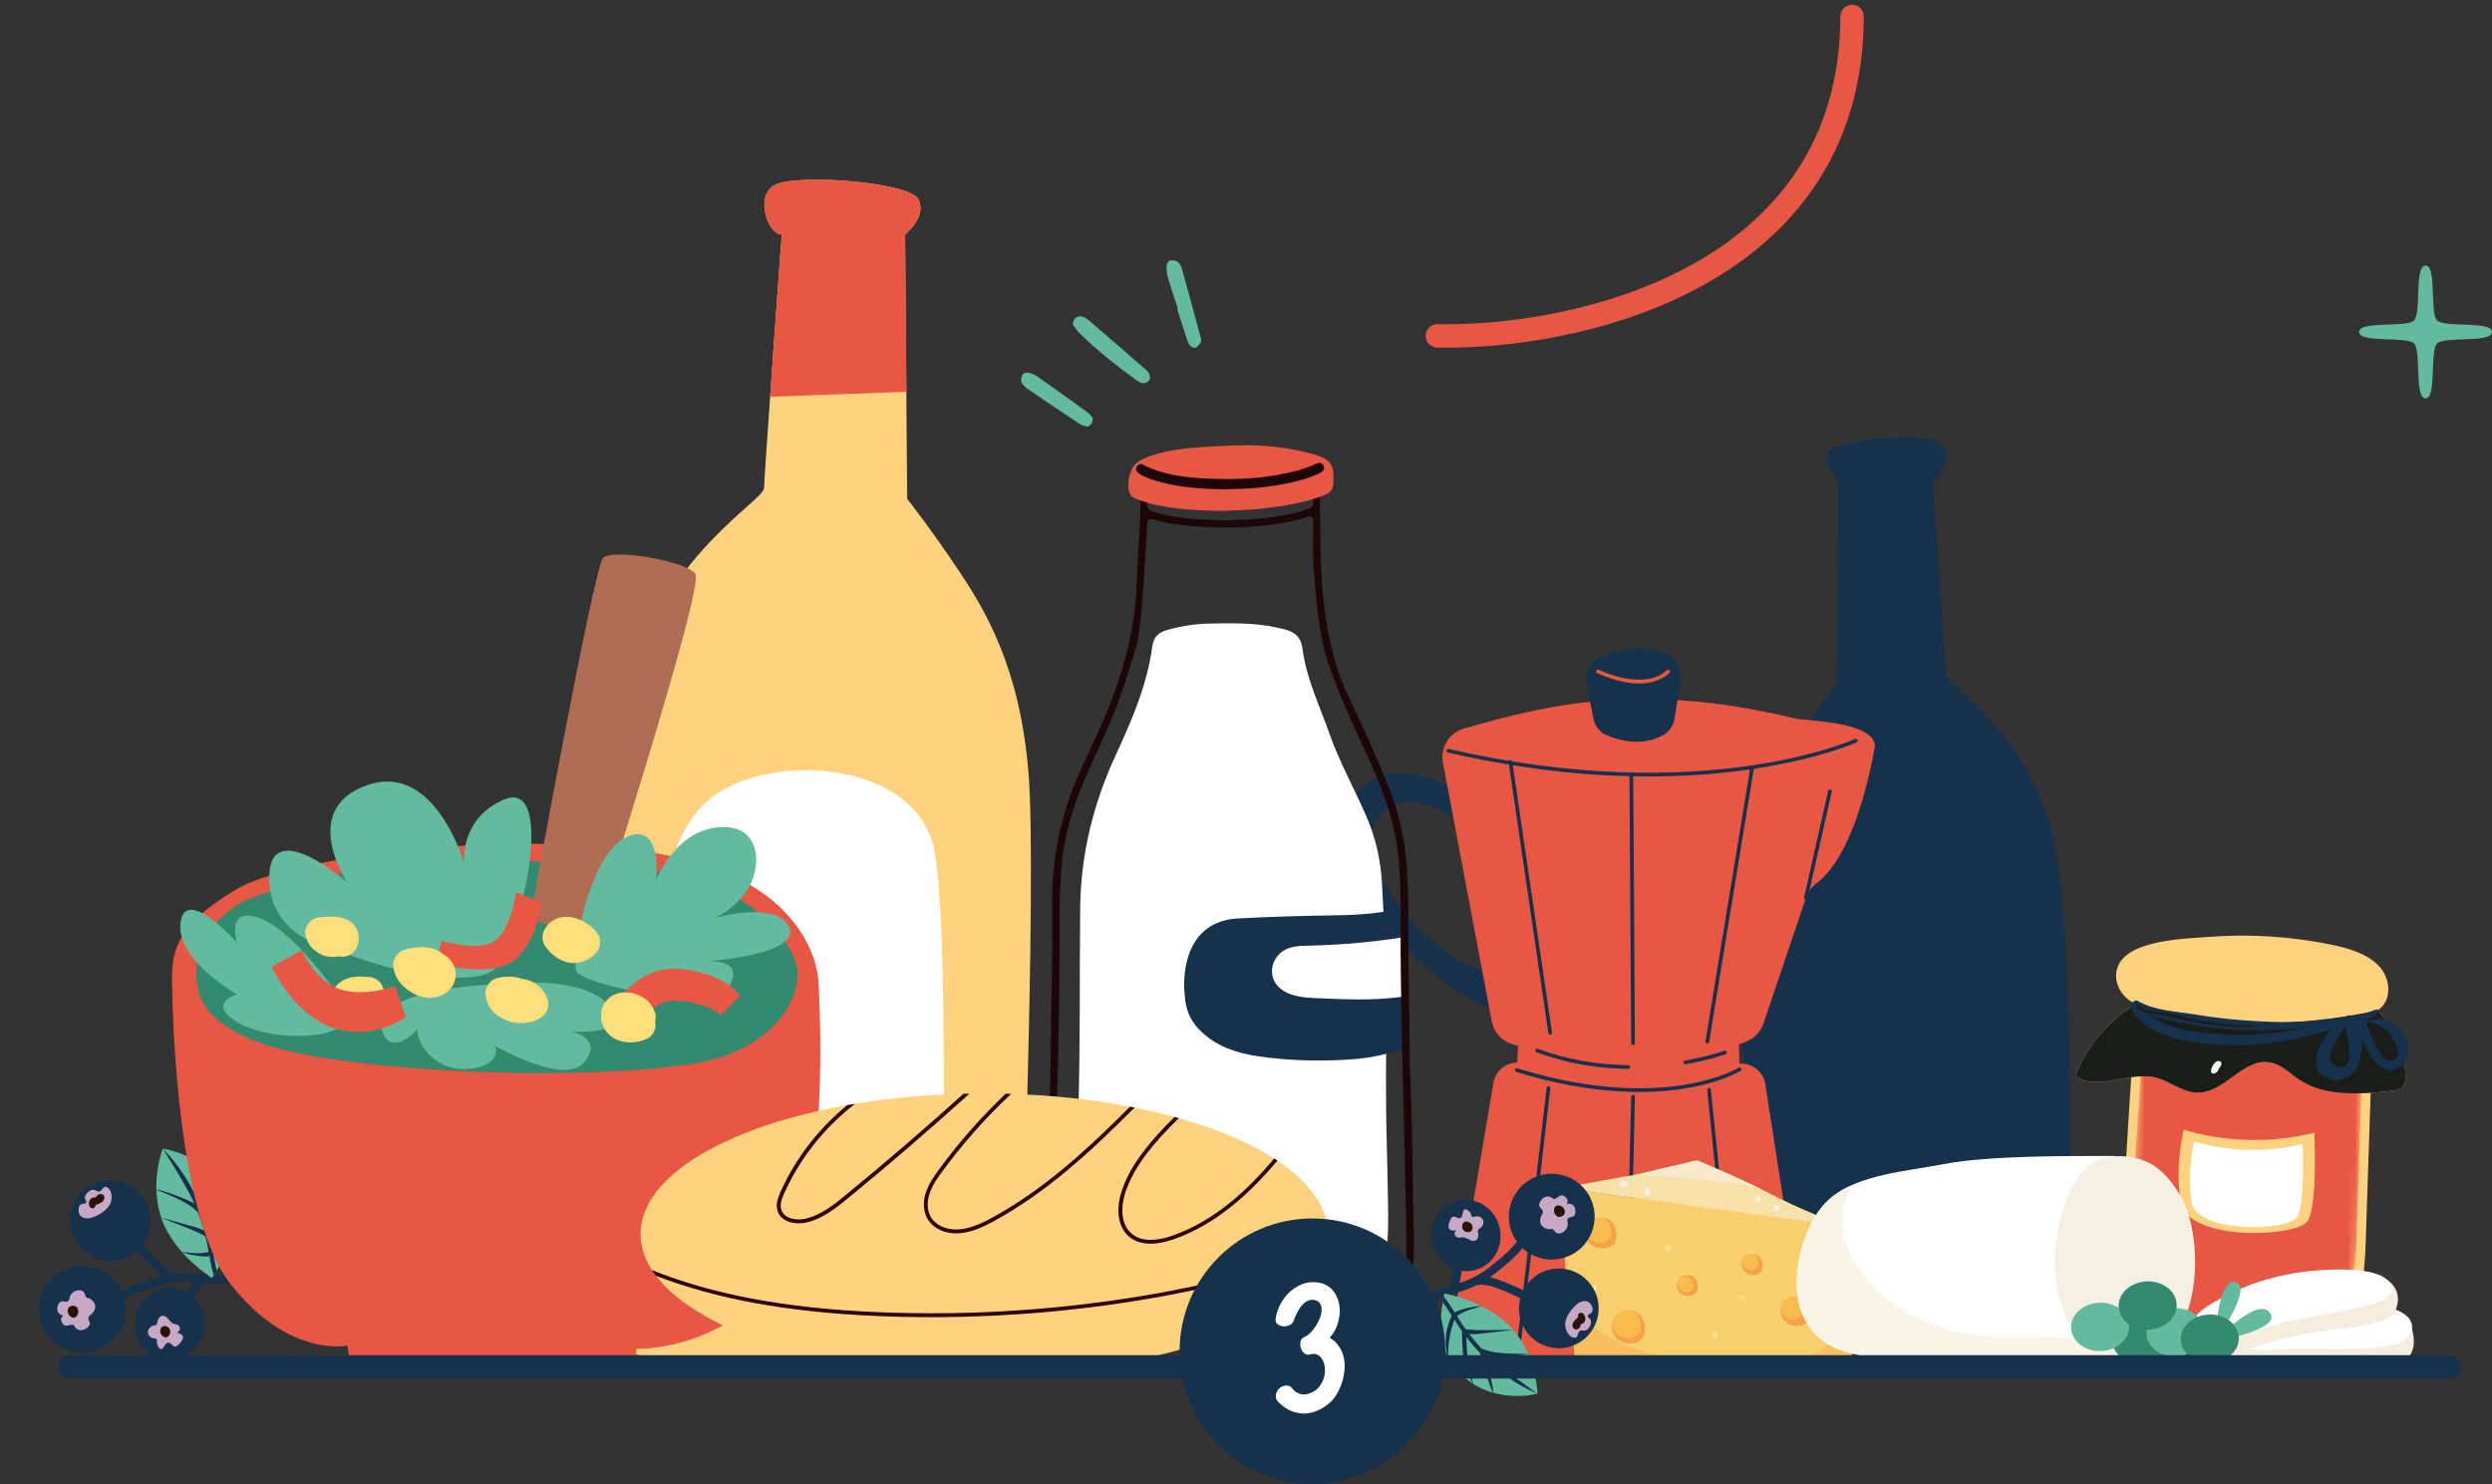 <svg width="319" height="190" viewBox="0 0 319 190" fill="none" xmlns="http://www.w3.org/2000/svg">
    <rect x="0" y="0" width="319" height="190" fill="#333333" stroke="none"/>
    <g clip-path="url(#clip0_217_7699)">
        <path d="M224.105 170.152C234.885 177.974 264.626 171.447 264.626 171.447C264.626 171.447 266.336 118.83 262.47 105.775C258.603 92.738 249.105 87.739 249.105 86.426C249.105 85.923 248.838 82.002 248.517 77.435C248.036 70.26 247.377 61.413 247.377 61.413C248.678 61.413 249.978 57.942 248.25 56.629C246.521 55.335 234.885 56.198 234.03 57.942C233.157 59.686 235.331 61.413 235.331 61.413L235.206 76.95L235.117 87.523C235.117 87.523 232.747 90.562 230.163 94.482C227.562 98.402 224.123 104.049 223.267 114.497C222.394 124.944 224.14 170.17 224.14 170.17L224.105 170.152Z" fill="#16314B"/>
    </g>
    <g clip-path="url(#clip1_217_7699)">
        <path d="M191.366 129.371C201.976 133.126 187.166 101.755 187.166 101.755C187.166 101.755 178.546 95.349 173.24 101.974C167.935 108.603 180.756 125.612 191.366 129.368V129.371ZM176.315 104.8C180.021 100.169 186.046 104.646 186.046 104.646C186.046 104.646 196.397 126.569 188.981 123.943C181.565 121.319 172.605 109.43 176.315 104.8Z" fill="#16314B"/>
        <path d="M240 95.604C239.344 99.335 237.146 109.677 232.476 113.134C231.862 113.589 231.413 114.23 231.169 114.952L225.75 131.017C225.376 132.118 224.53 132.993 223.434 133.394C219.138 134.958 207.411 138.22 193.497 133.661C192.179 133.231 191.209 132.097 190.953 130.737L184.712 97.653C184.341 95.686 185.543 93.763 187.476 93.242C195.948 90.962 208.582 86.809 229.805 91.994C230.567 92.28 240.129 92.267 239.997 95.607L240 95.604Z" fill="#E85743"/>
        <path d="M222.031 136.306C216.877 137.85 206.447 139.926 195.193 136.192C193.395 135.596 191.492 136.764 191.176 138.629L186.046 169.016C185.79 170.527 186.675 171.998 188.132 172.48C194.56 174.61 212.246 179.18 228.764 171.733C230.046 171.156 230.796 169.802 230.579 168.411L225.978 138.807C225.689 136.95 223.832 135.765 222.028 136.303L222.031 136.306Z" fill="#E85743"/>
        <path d="M222.6 133.902L222.685 136.893C222.724 138.22 221.661 139.321 220.33 139.33L196.547 139.514C195.177 139.523 194.082 138.376 194.16 137.007L194.331 134.019C194.404 132.771 195.43 131.793 196.68 131.784L220.207 131.597C221.498 131.588 222.561 132.611 222.597 133.899L222.6 133.902Z" fill="#E85743"/>
        <path d="M212.902 94.118C211.575 94.87 209.193 95.565 205.731 94.157C204.821 93.787 204.165 92.972 203.972 92.009L203.066 87.48C202.795 86.12 203.503 84.763 204.77 84.198C206.941 83.226 210.434 82.236 213.604 83.87C214.745 84.456 215.38 85.714 215.173 86.978L214.348 92.033C214.203 92.911 213.679 93.682 212.905 94.118H212.902Z" fill="#16314B"/>
        <path d="M231.169 115.19C231.151 115.19 231.133 115.19 231.118 115.184C230.992 115.153 230.91 115.027 230.94 114.901L234.02 101.261C234.051 101.135 234.174 101.054 234.303 101.084C234.43 101.114 234.511 101.24 234.481 101.367L231.401 115.006C231.377 115.117 231.278 115.19 231.169 115.19Z" fill="#16314B"/>
        <path d="M218.554 133.583C218.554 133.583 218.53 133.583 218.515 133.58C218.385 133.559 218.298 133.439 218.319 133.309L224.067 98.183C224.088 98.054 224.208 97.966 224.338 97.987C224.467 98.009 224.554 98.129 224.533 98.258L218.786 133.385C218.768 133.502 218.665 133.583 218.551 133.583H218.554Z" fill="#16314B"/>
        <path d="M209.048 133.806C208.919 133.806 208.814 133.701 208.811 133.571L208.591 99.107C208.591 98.978 208.696 98.869 208.826 98.869C208.943 98.869 209.064 98.975 209.064 99.104L209.283 133.568C209.283 133.698 209.178 133.806 209.048 133.806Z" fill="#16314B"/>
        <path d="M198.438 132.479C198.324 132.479 198.221 132.395 198.203 132.277L193.118 97.593C193.1 97.464 193.187 97.344 193.317 97.326C193.446 97.307 193.567 97.395 193.585 97.524L198.67 132.208C198.688 132.337 198.601 132.458 198.471 132.476C198.459 132.476 198.447 132.476 198.438 132.476V132.479Z" fill="#16314B"/>
        <path d="M222.311 174.453C222.191 174.453 222.088 174.363 222.076 174.24L218.539 139.556C218.527 139.426 218.62 139.309 218.749 139.297C218.879 139.285 218.996 139.378 219.008 139.508L222.546 174.192C222.558 174.321 222.465 174.438 222.335 174.45C222.326 174.45 222.32 174.45 222.311 174.45V174.453Z" fill="#16314B"/>
        <path d="M208.22 176H208.214C208.085 175.997 207.98 175.889 207.983 175.756L208.811 140.41C208.814 140.281 208.931 140.188 209.054 140.179C209.184 140.182 209.289 140.29 209.286 140.422L208.458 175.768C208.455 175.898 208.35 176 208.22 176Z" fill="#16314B"/>
        <path d="M194.238 174.011C194.238 174.011 194.22 174.011 194.211 174.011C194.082 173.996 193.988 173.879 194.003 173.749L197.984 139.285C197.999 139.156 198.113 139.062 198.246 139.077C198.375 139.092 198.468 139.21 198.453 139.339L194.473 173.803C194.458 173.924 194.356 174.014 194.238 174.014V174.011Z" fill="#16314B"/>
        <path d="M211.051 99.405C203.783 99.405 195.159 98.61 185.344 96.345C185.218 96.314 185.136 96.188 185.166 96.062C185.197 95.935 185.323 95.854 185.449 95.884C217.961 103.388 237.275 94.699 237.465 94.608C237.585 94.554 237.724 94.605 237.781 94.723C237.835 94.84 237.784 94.981 237.667 95.039C237.531 95.102 227.969 99.408 211.051 99.408V99.405Z" fill="#16314B"/>
        <path d="M209.84 139.806C205.619 139.806 200.371 139.159 194.094 137.236C193.967 137.197 193.898 137.064 193.937 136.941C193.976 136.815 194.109 136.746 194.232 136.785C213.041 142.547 222.465 136.755 222.558 136.697C222.67 136.628 222.814 136.658 222.886 136.77C222.956 136.881 222.926 137.025 222.814 137.098C222.751 137.137 218.421 139.809 209.84 139.809V139.806Z" fill="#16314B"/>
        <path d="M209.801 87.504C208.437 87.504 206.673 87.173 204.445 86.183C204.325 86.129 204.27 85.991 204.325 85.871C204.379 85.75 204.517 85.696 204.638 85.75C207.938 87.216 210.132 87.152 211.394 86.839C212.746 86.505 213.339 85.822 213.345 85.813C213.429 85.714 213.58 85.702 213.679 85.786C213.779 85.871 213.794 86.018 213.709 86.12C213.64 86.201 212.505 87.507 209.804 87.507L209.801 87.504Z" fill="#E85743"/>
        <path d="M208.425 136.848C204.291 136.797 200.341 136.08 196.689 134.72C196.566 134.675 196.505 134.54 196.55 134.417C196.596 134.293 196.731 134.233 196.855 134.278C200.459 135.62 204.352 136.324 208.431 136.375C208.561 136.375 208.666 136.484 208.666 136.616C208.666 136.745 208.558 136.851 208.428 136.851L208.425 136.848Z" fill="#16314B"/>
        <path d="M215.721 136.258C215.606 136.258 215.507 136.177 215.489 136.063C215.468 135.933 215.552 135.81 215.681 135.789C218.765 135.25 220.706 134.531 220.728 134.525C220.851 134.48 220.987 134.54 221.032 134.663C221.077 134.787 221.017 134.922 220.893 134.967C220.875 134.973 218.891 135.71 215.763 136.255C215.748 136.255 215.736 136.258 215.721 136.258Z" fill="#16314B"/>
    </g>
    <g clip-path="url(#clip2_217_7699)">
        <path d="M237.074 174.726C237.074 174.726 236.743 158.73 236.849 157.147C236.849 157.147 220.57 154.711 213.376 153.881C209.307 153.412 200.074 152.11 200.074 152.11C200.167 157.886 200.125 160.42 200.786 166.158C201.111 168.969 201.715 174.79 201.715 174.79C213.562 174.799 225.318 174.58 237.071 174.726L237.074 174.726Z" fill="#F7D06D"/>
        <path d="M236.958 168.7C235.592 171.714 232.52 173.604 228.956 174.678C231.661 174.68 234.366 174.693 237.074 174.726C237.074 174.726 237.017 172.005 236.958 168.7Z" fill="#F7BF60"/>
        <path d="M200.338 161.381C200.432 162.784 200.573 164.303 200.786 166.158C201.111 168.969 201.715 174.79 201.715 174.79C207.476 174.795 213.213 174.745 218.941 174.71C214.026 174.173 209.312 173.179 205.238 170.776C202.242 169.035 201.007 165.378 200.338 161.381Z" fill="#F7BF60"/>
        <path d="M236.849 157.147C234.194 156.251 230.88 155.072 225.896 152.474C222.545 150.726 217.252 148.577 217.252 148.577C215.011 148.993 213.315 149.875 210.956 150.171C207.729 150.575 200.074 152.11 200.074 152.11L236.849 157.147Z" fill="#F7E1AA"/>
        <path d="M217.252 148.577C215.011 148.993 209.879 150.318 209.228 150.422C214.521 150.611 219.881 151.053 225.094 152.076C221.867 150.523 217.252 148.577 217.252 148.577Z" fill="#F7EACB"/>
        <path d="M202.952 157.795C202.918 158.728 203.588 159.505 204.463 159.751C205.432 160.022 206.682 159.714 206.865 158.577C207.009 157.69 206.756 156.568 205.904 156.11C205.589 155.942 205.151 155.947 204.806 155.947C203.573 155.947 202.968 157.324 202.952 157.795Z" fill="#F7A248"/>
        <path d="M222.952 161.847C222.93 162.483 223.384 163.011 223.98 163.179C224.64 163.363 225.492 163.154 225.615 162.379C225.711 161.776 225.54 161.013 224.96 160.7C224.744 160.585 224.448 160.588 224.214 160.588C223.375 160.587 222.962 161.524 222.952 161.847Z" fill="#F7A248"/>
        <path d="M206.297 169.807C206.261 170.812 206.984 171.651 207.925 171.916C208.971 172.209 210.32 171.878 210.515 170.651C210.668 169.695 210.399 168.486 209.479 167.991C209.138 167.809 208.664 167.816 208.296 167.815C206.965 167.816 206.314 169.299 206.297 169.809L206.297 169.807Z" fill="#F7A248"/>
        <path d="M214.641 164.524C214.619 165.16 215.073 165.688 215.669 165.856C216.329 166.04 217.181 165.831 217.304 165.057C217.4 164.453 217.229 163.69 216.649 163.377C216.433 163.262 216.137 163.265 215.903 163.265C215.064 163.264 214.651 164.201 214.641 164.524Z" fill="#F7A248"/>
        <path d="M227.937 167.811C227.904 168.7 228.544 169.446 229.38 169.678C230.306 169.937 231.5 169.644 231.674 168.557C231.809 167.711 231.57 166.642 230.757 166.202C230.454 166.039 230.037 166.048 229.71 166.045C228.531 166.044 227.955 167.36 227.94 167.811L227.937 167.811Z" fill="#F7A248"/>
        <path d="M203.07 157.467C203.043 158.223 203.585 158.854 204.293 159.052C205.079 159.272 206.091 159.023 206.24 158.101C206.357 157.383 206.154 156.475 205.462 156.103C205.205 155.966 204.849 155.971 204.574 155.97C203.575 155.97 203.084 157.085 203.073 157.467L203.07 157.467Z" fill="#F7BC4D"/>
        <path d="M222.983 161.519C222.964 162.019 223.322 162.435 223.791 162.566C224.31 162.712 224.978 162.547 225.076 161.939C225.152 161.463 225.018 160.865 224.561 160.619C224.39 160.528 224.156 160.53 223.973 160.531C223.312 160.532 222.989 161.268 222.98 161.522L222.983 161.519Z" fill="#F7BC4D"/>
        <path d="M206.424 169.433C206.394 170.289 207.009 171.003 207.809 171.226C208.7 171.475 209.846 171.193 210.014 170.15C210.146 169.337 209.914 168.309 209.131 167.886C208.841 167.73 208.439 167.737 208.125 167.735C206.993 167.735 206.439 168.999 206.424 169.43L206.424 169.433Z" fill="#F7BC4D"/>
        <path d="M214.784 164.374C214.768 164.835 215.099 165.219 215.531 165.34C216.012 165.474 216.629 165.321 216.718 164.759C216.788 164.321 216.666 163.767 216.244 163.54C216.089 163.457 215.87 163.459 215.703 163.458C215.093 163.457 214.794 164.138 214.786 164.371L214.784 164.374Z" fill="#F7BC4D"/>
        <path d="M227.931 167.398C227.908 168.072 228.392 168.637 229.024 168.813C229.728 169.009 230.631 168.788 230.763 167.965C230.865 167.323 230.685 166.511 230.067 166.179C229.838 166.056 229.522 166.062 229.274 166.061C228.381 166.061 227.944 167.057 227.931 167.398Z" fill="#F7BC4D"/>
        <path d="M213.206 160.044L213.286 160.131C213.322 160.17 213.362 160.197 213.408 160.213C213.454 160.237 213.503 160.251 213.557 160.25C213.611 160.251 213.66 160.242 213.707 160.22C213.756 160.206 213.798 160.181 213.832 160.143L213.893 160.067C213.931 160.009 213.948 159.943 213.949 159.874L213.939 159.771C213.922 159.706 213.89 159.649 213.842 159.599L213.761 159.513C213.726 159.473 213.686 159.447 213.64 159.43C213.594 159.406 213.545 159.392 213.491 159.394C213.437 159.392 213.388 159.401 213.341 159.424C213.292 159.438 213.25 159.463 213.216 159.5L213.155 159.576C213.117 159.634 213.1 159.7 213.099 159.77L213.109 159.873C213.126 159.937 213.158 159.994 213.206 160.044Z" fill="#FCE097"/>
        <path d="M204.015 165.318C204.512 165.329 204.529 164.56 204.033 164.548C203.536 164.537 203.518 165.307 204.015 165.318Z" fill="#FCE097"/>
        <path d="M219.529 171.261C220.026 171.272 220.044 170.503 219.547 170.492C219.05 170.48 219.032 171.25 219.529 171.261Z" fill="#FCE097"/>
        <path d="M230.714 161.959C231.211 161.97 231.228 161.201 230.731 161.19C230.234 161.178 230.217 161.948 230.714 161.959Z" fill="#FCE097"/>
        <path d="M222.996 166.515C223.493 166.526 223.51 165.756 223.014 165.745C222.517 165.734 222.499 166.503 222.996 166.515Z" fill="#FCDC88"/>
        <path d="M234.541 170.991C234.569 170.991 234.597 170.992 234.626 170.99C234.68 170.991 234.729 170.982 234.776 170.96C234.825 170.946 234.867 170.921 234.901 170.883C234.941 170.848 234.967 170.808 234.984 170.762C235.008 170.716 235.022 170.668 235.021 170.614L235.01 170.511C234.993 170.446 234.961 170.389 234.913 170.339L234.837 170.279C234.779 170.241 234.712 170.224 234.643 170.223C234.615 170.222 234.586 170.222 234.558 170.223C234.504 170.222 234.455 170.231 234.408 170.253C234.359 170.268 234.317 170.292 234.282 170.33C234.243 170.365 234.216 170.406 234.2 170.452C234.176 170.497 234.162 170.546 234.163 170.6L234.174 170.702C234.19 170.767 234.222 170.824 234.27 170.874L234.346 170.935C234.404 170.972 234.471 170.989 234.541 170.991Z" fill="#FCE097"/>
        <path d="M207.715 151.988L207.977 151.994C208.032 151.996 208.081 151.986 208.128 151.964C208.177 151.95 208.219 151.925 208.253 151.888C208.292 151.853 208.319 151.812 208.336 151.766C208.36 151.721 208.374 151.672 208.372 151.618L208.362 151.515C208.345 151.451 208.313 151.394 208.265 151.344L208.189 151.283C208.131 151.246 208.064 151.229 207.995 151.227L207.732 151.221C207.678 151.22 207.629 151.229 207.582 151.251C207.533 151.266 207.491 151.29 207.457 151.328C207.417 151.363 207.391 151.404 207.374 151.449C207.35 151.495 207.336 151.544 207.337 151.597L207.348 151.7C207.364 151.765 207.397 151.822 207.444 151.872L207.52 151.933C207.579 151.97 207.645 151.987 207.715 151.988Z" fill="#F7F0DE"/>
        <path d="M211.24 152.733L211.246 152.471C211.248 152.417 211.238 152.368 211.216 152.321C211.202 152.272 211.177 152.231 211.139 152.196C211.104 152.157 211.063 152.131 211.017 152.114C210.972 152.09 210.923 152.076 210.869 152.077L210.766 152.088C210.701 152.104 210.643 152.136 210.593 152.184L210.532 152.26C210.495 152.318 210.478 152.384 210.477 152.454L210.471 152.715C210.469 152.769 210.479 152.818 210.501 152.865C210.515 152.914 210.54 152.955 210.578 152.99C210.613 153.029 210.653 153.056 210.699 153.072C210.745 153.096 210.794 153.11 210.848 153.109L210.951 153.098C211.016 153.082 211.073 153.05 211.124 153.002L211.184 152.926C211.222 152.868 211.239 152.802 211.24 152.733Z" fill="#F7F0DE"/>
        <path d="M225.023 153.953C225.52 153.964 225.538 153.194 225.041 153.183C224.544 153.172 224.526 153.942 225.023 153.953Z" fill="#F7F0DE"/>
        <path d="M227.364 155.052C227.861 155.064 227.878 154.294 227.381 154.283C226.885 154.271 226.867 155.041 227.364 155.052Z" fill="#F7F0DE"/>
    </g>
    <g clip-path="url(#clip3_217_7699)">
        <path d="M32.581 162.798C31.021 163.077 29.446 163.228 27.864 163.218C26.342 163.213 24.825 162.978 23.3 163.018C23.134 163.021 22.965 163.029 22.797 163.045C21.685 162.758 20.817 161.988 20.014 161.195C19.015 160.212 18.034 159.195 17.181 158.078C17.002 157.845 16.604 157.887 16.413 158.074C16.183 158.302 16.23 158.609 16.409 158.842C17.302 160.012 18.331 161.08 19.385 162.104C19.849 162.553 20.343 162.994 20.882 163.352C20.232 163.505 19.588 163.693 18.951 163.903C17.566 164.357 16.128 164.787 14.954 165.676C14.407 166.092 14.933 167.039 15.492 166.617C16.663 165.734 18.085 165.314 19.463 164.87C20.951 164.391 22.436 164.057 24.005 164.104C24.28 164.112 24.556 164.128 24.832 164.144C23.916 165.666 22.798 167.103 21.537 168.342C21.038 168.831 21.802 169.603 22.302 169.114C23.051 168.379 23.723 167.572 24.36 166.748C24.982 165.943 25.563 165.109 26.061 164.221C26.818 164.271 27.574 164.313 28.339 164.299C29.853 164.274 31.355 164.116 32.844 163.848C33.535 163.725 33.257 162.672 32.572 162.799L32.581 162.798Z" fill="#16314B"/>
        <path d="M15.082 170.799C16.835 168.282 16.216 164.821 13.699 163.068C11.182 161.315 7.721 161.934 5.968 164.45C4.215 166.967 4.834 170.428 7.351 172.181C9.868 173.934 13.329 173.315 15.082 170.799Z" fill="#16314B"/>
        <path d="M5.828 167.085C5.828 167.085 5.819 164.913 7.164 163.877C8.51 162.841 10.575 162.288 10.863 163.231C11.151 164.175 9.688 164.353 9.156 164.749C8.615 165.146 8.114 166.304 7.749 167.087C7.384 167.87 5.922 168.376 5.832 167.08L5.828 167.085Z" fill="#16314B"/>
        <path d="M11.855 163.906C11.855 163.906 11.213 163.613 11.643 163.081C12.074 162.548 13.097 162.872 13.176 163.295C13.254 163.719 12.689 164.487 11.86 163.909L11.855 163.906Z" fill="#16314B"/>
        <path d="M8.105 168.447C8.105 168.447 6.985 168.223 7.428 167.1C7.868 165.983 8.691 167.289 8.904 166.184C9.113 165.083 10.651 164.866 10.861 165.682C11.071 166.499 11.145 165.868 11.811 166.498C12.478 167.128 12.204 167.892 11.556 168.382C10.908 168.871 11.786 169.213 11.405 169.742C10.98 170.341 9.984 170.606 9.552 169.806C9.213 169.175 8.38 170.276 7.932 169.308C7.691 168.788 7.868 168.685 8.104 168.438L8.105 168.447Z" fill="#C6A8C4"/>
        <path d="M9.948 167.613C9.948 167.613 9.944 167.555 9.93 167.521C9.91 167.453 9.87 167.391 9.818 167.346C9.782 167.32 9.742 167.29 9.706 167.264C9.623 167.218 9.534 167.191 9.443 167.187C9.443 167.187 9.426 167.19 9.417 167.191C9.32 167.175 9.22 167.163 9.126 167.195C9.075 167.212 9.015 167.23 8.966 167.265C8.86 167.335 8.82 167.368 8.756 167.476C8.69 167.576 8.671 167.687 8.657 167.801C8.651 167.874 8.663 167.953 8.678 168.027C8.694 168.101 8.728 168.172 8.756 168.24C8.784 168.307 8.839 168.371 8.883 168.427C8.905 168.45 8.926 168.474 8.952 168.492C9.012 168.537 9.066 168.592 9.134 168.626C9.217 168.672 9.306 168.699 9.397 168.703C9.473 168.704 9.543 168.694 9.61 168.657C9.678 168.637 9.74 168.596 9.786 168.544C9.851 168.476 9.893 168.398 9.929 168.307C9.936 168.297 9.934 168.279 9.936 168.266C9.936 168.266 9.936 168.266 9.94 168.261C9.973 168.215 9.991 168.158 10.006 168.107C10.034 167.995 10.033 167.901 10.012 167.792C10.002 167.73 9.972 167.677 9.941 167.623L9.948 167.613Z" fill="#2A1302"/>
        <path d="M17.318 168.753C17.759 166.235 20.086 164.542 22.516 164.965C24.942 165.393 26.555 167.777 26.114 170.295C25.673 172.813 23.346 174.506 20.916 174.083C18.486 173.66 16.877 171.271 17.318 168.753Z" fill="#16314B"/>
        <path d="M22.643 170.641C22.643 170.641 24.053 170.79 23.092 171.906C22.132 173.022 22.115 171.943 21.578 171.899C21.041 171.847 20.891 173.216 20.333 172.534C19.781 171.855 20.445 171.386 19.777 171.362C19.109 171.339 18.609 170.589 19.162 170.007C19.714 169.424 20.011 170.016 20.152 169.231C20.292 168.447 20.954 168.139 21.531 168.859C22.108 169.579 22.22 169.458 22.605 169.57C22.99 169.682 23.335 170.262 22.639 170.646L22.643 170.641Z" fill="#C6A8C4"/>
        <path d="M20.51 170.344C20.51 170.344 20.506 170.403 20.505 170.425C20.504 170.448 20.504 170.479 20.499 170.507C20.499 170.507 20.497 170.521 20.502 170.524C20.506 170.582 20.524 170.642 20.541 170.693C20.593 170.825 20.685 170.932 20.793 171.019C20.818 171.037 20.836 171.066 20.853 171.086C20.888 171.112 20.928 171.141 20.968 171.162C21.036 171.197 21.105 171.209 21.181 171.211C21.228 171.221 21.277 171.218 21.323 171.198C21.372 171.195 21.415 171.179 21.451 171.151C21.493 171.136 21.529 171.108 21.564 171.071C21.62 171.027 21.661 170.971 21.687 170.904C21.709 170.874 21.721 170.836 21.733 170.798C21.752 170.742 21.777 170.675 21.791 170.615C21.794 170.61 21.791 170.592 21.795 170.587C21.797 170.542 21.802 170.483 21.799 170.434C21.799 170.434 21.801 170.42 21.796 170.416C21.792 170.39 21.787 170.355 21.774 170.33C21.77 170.304 21.761 170.274 21.752 170.244C21.73 170.189 21.699 170.135 21.669 170.081C21.6 169.984 21.508 169.908 21.4 169.853C21.375 169.834 21.344 169.835 21.311 169.826C21.228 169.781 21.22 169.791 21.165 169.781C21.077 169.763 20.966 169.776 20.881 169.807C20.745 169.854 20.636 169.961 20.574 170.087C20.567 170.097 20.562 170.125 20.554 170.157C20.554 170.157 20.55 170.162 20.546 170.168C20.526 170.215 20.501 170.282 20.496 170.341L20.51 170.344ZM20.54 170.272C20.54 170.272 20.542 170.258 20.544 170.244C20.544 170.244 20.542 170.258 20.543 170.267C20.543 170.267 20.543 170.267 20.54 170.272Z" fill="#2A1302"/>
        <path d="M18.22 168.108C18.22 168.108 18.21 166.628 20.038 166.048C21.866 165.468 21.311 167.07 20.689 167.313C20.07 167.552 19.668 168.12 19.399 168.655C19.136 169.194 18.168 169.113 18.22 168.108Z" fill="#16314B"/>
        <path d="M19.115 154.99C19.823 157.745 18.162 160.558 15.406 161.267C12.651 161.975 9.838 160.313 9.13 157.558C8.421 154.802 10.083 151.99 12.838 151.281C15.594 150.573 18.406 152.234 19.115 154.99Z" fill="#16314B"/>
        <path d="M14.014 160.469C14.014 160.469 12.356 160.988 11.115 159.391C9.88 157.798 10.861 156.113 11.858 156.705C12.856 157.298 13.238 158.038 14.293 157.801C15.347 157.563 16.459 160.141 14.005 160.471L14.014 160.469Z" fill="#16314B"/>
        <path d="M11.541 155.95C11.112 156.047 10.124 156.046 10.061 154.987C9.984 153.544 11.484 154.576 10.925 153.567C10.615 153.004 11.642 152.03 12.277 152.426C13.056 152.913 13.052 151.796 13.604 151.976C14.37 152.228 14.507 153.567 13.971 154.371C13.434 155.176 12.244 155.789 11.537 155.955L11.541 155.95Z" fill="#C6A8C4"/>
        <path d="M13.012 152.888C12.801 152.827 12.578 152.928 12.43 153.076C12.372 153.134 12.32 153.205 12.258 153.269C12.258 153.269 12.222 153.297 12.218 153.302C12.211 153.312 12.202 153.313 12.189 153.319C12.189 153.319 12.189 153.319 12.184 153.316C12.171 153.313 12.171 153.313 12.184 153.316C12.094 153.312 12.037 153.293 11.941 153.308C11.879 153.317 11.821 153.344 11.762 153.371C11.658 153.428 11.574 153.521 11.512 153.616C11.386 153.819 11.383 154.067 11.397 154.302C11.404 154.378 11.434 154.454 11.491 154.504C11.526 154.561 11.575 154.612 11.644 154.655C11.758 154.723 11.909 154.718 12.029 154.65C12.131 154.585 12.192 154.482 12.218 154.361C12.223 154.333 12.233 154.309 12.238 154.282C12.241 154.277 12.245 154.272 12.249 154.266C12.194 154.32 12.334 154.236 12.252 154.261C12.295 154.246 12.334 154.236 12.373 154.225C12.57 154.168 12.765 154.093 12.936 153.977C13.12 153.855 13.297 153.698 13.353 153.474C13.408 153.218 13.283 152.955 13.02 152.878L13.012 152.888Z" fill="#2A1302"/>
        <path d="M27.15 163.628C27.15 163.628 22.379 160.69 20.724 156.149C19.071 151.617 20.826 147.066 20.826 147.066C20.826 147.066 26.831 147.827 29.064 153.182C31.293 158.542 27.539 162.644 27.154 163.623L27.15 163.628Z" fill="#63BA9E"/>
        <path d="M23.34 158.46C23.34 158.46 21.283 156.225 21.127 154.647C20.971 153.068 20.303 150.374 21.148 149.935C21.992 149.496 23.149 151.81 23.413 152.892C23.677 153.974 23.921 155.072 24.615 156.142C25.308 157.212 24.898 159.286 23.334 158.457L23.34 158.46Z" fill="#63BA9E"/>
        <path d="M27.187 159.933C27.15 159.718 27.107 159.5 27.065 159.282C26.994 158.934 26.918 158.582 26.838 158.235C26.853 158.215 26.864 158.2 26.879 158.18C27.347 156.928 27.809 155.663 28.131 154.366C28.285 153.754 28.202 151.568 28.03 151.325C28.01 151.987 27.936 152.65 27.811 153.297C27.546 154.675 27.091 156.015 26.605 157.333C26.442 156.729 26.251 156.13 26.045 155.542C25.944 155.266 25.84 154.994 25.735 154.723C25.961 152.942 26.171 151.142 26.112 149.346C25.925 149.209 25.505 152.132 25.321 153.718C24.556 152.004 23.603 150.376 22.448 148.897C21.946 148.255 21.404 147.647 20.831 147.07C20.823 147.08 23.861 151.742 24.902 154.119C24.183 153.582 20.029 152.103 20.032 152.3C20.786 152.62 21.535 152.937 22.286 153.271C23.341 153.742 24.381 154.288 25.223 155.102C25.255 155.133 25.294 155.154 25.332 155.166C25.631 155.947 25.887 156.742 26.113 157.547C25.429 157.185 24.653 157.012 23.908 156.807C22.826 156.51 21.742 156.204 20.66 155.907C20.686 155.989 25.536 157.707 26.311 158.316C26.37 158.554 26.429 158.792 26.479 159.031C26.57 159.448 26.644 159.876 26.717 160.296C25.967 160.469 25.074 160.498 24.316 160.385C23.944 160.33 23.672 160.371 23.303 160.279C23.515 160.521 26.032 161.007 26.813 160.834C26.957 161.656 27.114 162.48 27.358 163.282C27.462 163.109 27.596 162.904 27.743 162.662C27.57 161.997 27.444 161.321 27.327 160.643C27.346 160.618 27.35 160.59 27.36 160.566C29.586 158.448 29.784 156.25 29.734 155.777C29.2 157.331 28.335 158.752 27.202 159.944L27.187 159.933Z" fill="#16314B"/>
    </g>
    <g clip-path="url(#clip4_217_7699)">
        <path d="M177.457 129.298C177.457 134.752 177.354 140.21 177.502 145.66C177.572 148.231 177.621 150.81 177.666 153.379C177.713 156.101 177.789 158.865 177.262 161.566C176.894 163.459 175.761 164.798 173.928 165.572C169.556 167.417 164.743 167.909 160.039 168.071C155.354 168.231 149.912 167.919 145.249 167.242C138.129 166.208 138.028 163.883 137.89 160.173C137.659 153.962 137.83 148.745 138.022 142.74C138.305 133.896 138.176 125.054 138.273 116.212C138.348 109.359 139.968 102.846 142.849 96.62C144.911 92.164 146.852 87.651 147.513 82.73C147.668 81.577 148.284 80.974 149.374 80.668C151.141 80.171 152.939 79.869 154.768 79.838C157.738 79.788 160.716 79.704 163.641 80.387C163.846 80.435 164.053 80.476 164.257 80.526C165.629 80.865 166.534 81.438 166.743 83.099C167.22 86.883 168.925 90.334 170.172 93.903C171.46 97.592 173.396 101.01 174.941 104.595C176.118 107.328 176.734 110.137 176.91 113.089C177.23 118.488 177.339 123.89 177.456 129.297L177.457 129.298Z" fill="white"/>
        <path d="M179.808 116.318C179.216 116.916 179.442 117.568 179.517 118.206C179.654 119.375 179.713 120.548 179.705 121.725C179.679 125.453 179.655 129.182 179.629 132.91C179.629 132.978 179.585 133.062 179.613 133.11C180.185 134.103 179.473 134.243 178.754 134.5C176.76 135.212 174.696 135.525 172.598 135.657C168.744 135.9 164.896 135.792 161.076 135.239C158.36 134.846 155.797 134.016 153.747 132.054C152.62 130.976 151.932 129.691 151.733 128.151C151.471 126.132 151.519 124.139 152.198 122.191C153.188 119.354 155.359 117.764 158.386 117.595C162.687 117.355 166.989 117.248 171.295 117.179C174.048 117.135 176.801 116.915 179.501 116.297C179.56 116.283 179.628 116.304 179.807 116.316L179.808 116.318Z" fill="#16314B"/>
        <path d="M179.851 119.962C177.33 120.363 174.792 120.661 172.245 120.849C170.751 120.959 169.255 121.033 167.758 121.069C166.489 121.1 165.117 121.077 164.062 121.884C163.152 122.579 162.675 123.704 162.865 124.833C163.071 126.056 164.029 126.861 165.156 127.272C166.477 127.752 167.922 127.766 169.31 127.827C170.745 127.89 172.181 127.947 173.618 127.957C175.778 127.972 177.952 127.869 180.083 127.521C180.025 125.002 179.879 122.483 179.85 119.963L179.851 119.962Z" fill="white"/>
        <path d="M134.525 133.006C134.514 134.592 134.503 136.231 134.446 137.845C134.369 140.01 134.304 142.38 134.242 145.299C134.227 145.988 134.206 146.731 134.18 147.591C134.098 150.384 133.987 154.209 134.001 160.266C134.006 162.625 134.172 164.267 134.497 165.146C134.898 166.236 135.758 167.299 136.741 167.923C138.204 168.85 139.883 169.481 141.877 169.853C145.24 170.481 148.85 170.843 152.916 170.959C153.883 170.987 154.852 171.001 155.796 171.001C161.124 171.001 166.045 170.575 170.839 169.699C173.05 169.295 174.842 168.825 176.48 168.22C178.803 167.362 180.159 165.84 180.626 163.569C180.888 162.295 181.01 161.008 181 159.635C180.989 158.123 180.955 156.583 180.922 155.096C180.896 153.94 180.869 152.744 180.854 151.567C180.788 146.711 180.698 141.547 180.482 136.677C180.461 134.29 180.425 131.906 180.39 129.601C180.325 125.242 180.262 121.123 180.285 116.912C180.294 115.21 180.23 113.34 180.085 111.03C179.879 107.758 179.164 104.49 177.959 101.318C176.487 97.443 174.706 93.621 172.982 89.925L172.619 89.148C172.102 88.035 171.564 86.846 171.183 85.603C170.017 81.8 169.349 77.747 169.141 73.211C169.041 71.047 169.019 68.846 168.999 66.716C168.989 65.754 168.979 64.759 168.963 63.781C168.963 63.731 168.962 63.681 168.961 63.631C168.96 63.456 168.959 63.29 168.933 63.131C168.873 62.766 168.699 62.712 168.554 62.706C168.545 62.706 168.535 62.706 168.526 62.706C168.442 62.706 168.183 62.706 168.13 63.13C168.085 63.481 168.075 63.834 168.097 64.176C168.139 64.806 167.753 65.034 167.412 65.162C166.513 65.5 165.554 65.758 164.481 65.949C162.051 66.383 159.487 66.603 156.86 66.603C155.649 66.603 154.393 66.556 153.13 66.464C151.699 66.36 149.82 66.17 147.976 65.617C146.908 65.297 146.854 65.226 146.832 64.102C146.832 64.07 146.832 64.044 146.832 64.018C146.832 63.978 146.832 63.94 146.829 63.901C146.812 63.631 146.728 63.308 146.427 63.303C146.108 63.303 146.034 63.616 146.027 63.879C145.98 65.477 145.91 67.583 145.767 69.711C145.695 70.794 145.644 71.897 145.595 72.964C145.542 74.117 145.488 75.309 145.405 76.481C145.123 80.485 144.138 84.7 142.394 89.366C141.519 91.709 140.452 94.013 139.419 96.241C139.01 97.126 138.585 98.041 138.18 98.945C135.895 104.038 134.723 109.435 134.697 114.985C134.691 116.263 134.692 117.563 134.692 118.82C134.694 121.988 134.694 125.264 134.592 128.488C134.544 129.993 134.533 131.525 134.524 133.008L134.525 133.006ZM134.94 155.676C134.958 155.337 134.973 155.029 134.986 154.759C135.027 153.83 135.032 152.884 135.036 151.968C135.038 151.544 135.04 151.121 135.045 150.696C135.084 147.613 135.163 145.306 135.246 142.865C135.314 140.886 135.384 138.84 135.433 136.294C135.553 130.214 135.676 123.928 135.629 117.579C135.612 115.356 135.732 113.181 135.84 111.535C136.044 108.381 136.75 105.236 137.998 101.922C138.826 99.723 139.82 97.557 140.781 95.463C141.074 94.824 141.377 94.164 141.67 93.513C143.181 90.165 144.272 86.614 145.327 83.18C145.772 81.732 145.917 80.189 146.056 78.697C146.074 78.508 146.092 78.32 146.11 78.132C146.351 75.651 146.503 73.12 146.651 70.672C146.705 69.771 146.762 68.84 146.821 67.924L146.824 67.886C146.832 67.765 146.84 67.645 146.844 67.524C146.866 66.835 146.877 66.457 147.337 66.457C147.503 66.457 147.721 66.516 148.05 66.607C150.238 67.208 152.461 67.384 154.153 67.469C155.102 67.518 156.039 67.542 156.937 67.542C159.948 67.542 162.692 67.278 165.325 66.733C166.119 66.57 166.758 66.394 167.336 66.18C167.467 66.131 167.57 66.108 167.662 66.108C167.806 66.108 167.897 66.168 167.947 66.218C168.073 66.345 168.086 66.544 168.084 66.701C168.077 67.089 168.079 67.484 168.082 67.866C168.084 68.285 168.088 68.717 168.078 69.144C168.031 71.293 168.223 73.468 168.409 75.571C168.446 75.994 168.484 76.417 168.518 76.839C168.71 79.124 169.098 81.452 169.671 83.758C169.778 84.192 169.921 84.651 170.105 85.166C171.209 88.244 172.484 91.317 173.895 94.297C175.31 97.287 176.663 100.227 177.661 103.337C178.52 106.016 179.018 108.818 179.186 111.905C179.281 113.672 179.318 115.561 179.3 117.679C179.255 122.732 179.358 127.869 179.458 132.836L179.489 134.426C179.544 137.225 179.619 140.071 179.691 142.822C179.776 146.07 179.864 149.429 179.921 152.733C179.932 153.338 179.944 153.943 179.956 154.547C180 156.644 180.044 158.812 179.994 160.947C179.97 162.017 179.796 163.09 179.477 164.133C179.041 165.561 178.077 166.581 176.612 167.164C174.252 168.104 171.832 168.587 169.778 168.934C165.443 169.669 160.884 170.041 156.227 170.041C156.016 170.041 155.804 170.041 155.593 170.039C155.367 170.041 155.137 170.041 154.907 170.041C150.573 170.041 146.625 169.724 142.838 169.071C141.955 168.919 140.915 168.722 139.884 168.423C136.206 167.353 135.134 166.048 134.9 162.354C134.684 160.735 134.838 157.69 134.94 155.674V155.676Z" fill="#1C0607"/>
        <path d="M156.12 65.404C153.363 65.367 150.569 65.217 147.819 64.603C146.974 64.414 146.15 64.16 145.35 63.822C144.835 63.605 144.543 63.254 144.483 62.709C144.379 61.769 144.487 60.855 144.919 60.004C145.242 59.368 145.816 58.994 146.448 58.707C147.68 58.147 148.987 57.841 150.317 57.629C152.751 57.24 155.209 57.158 157.666 57.042C159.929 56.936 162.174 57.034 164.411 57.364C165.697 57.554 166.967 57.819 168.215 58.177C168.586 58.283 168.952 58.415 169.304 58.571C170.174 58.959 170.636 59.641 170.683 60.585C170.703 60.991 170.686 61.399 170.688 61.805C170.694 62.542 170.355 63.043 169.667 63.331C168.444 63.844 167.17 64.185 165.876 64.454C162.675 65.118 159.431 65.356 156.12 65.404Z" fill="#E85743"/>
        <path d="M156.562 62.639C153.916 62.609 151.013 62.424 148.183 61.624C147.526 61.437 146.884 61.206 146.273 60.9C146.091 60.809 145.912 60.706 145.748 60.586C145.459 60.375 145.329 60.086 145.513 59.758C145.712 59.403 146.039 59.347 146.394 59.528C148.994 60.856 151.827 61.149 154.674 61.278C158.531 61.452 162.366 61.251 166.119 60.233C166.911 60.018 167.682 59.746 168.423 59.394C168.818 59.206 169.203 59.185 169.419 59.62C169.638 60.059 169.372 60.351 168.987 60.543C167.466 61.298 165.83 61.694 164.173 62.004C161.749 62.456 159.299 62.63 156.561 62.641L156.562 62.639Z" fill="#1C0607"/>
    </g>
    <g clip-path="url(#clip5_217_7699)">
        <path d="M130.553 171.01C116.436 181.153 77.49 172.689 77.49 172.689C77.49 172.689 75.25 104.466 80.314 87.539C85.377 70.635 97.815 64.153 97.815 62.451C97.815 61.798 98.165 56.715 98.585 50.793C99.215 41.49 100.078 30.018 100.078 30.018C98.375 30.018 96.671 25.518 98.935 23.816C101.198 22.137 116.436 23.256 117.556 25.518C118.699 27.78 115.852 30.018 115.852 30.018L116.016 50.163L116.132 63.873C116.132 63.873 119.236 67.814 122.619 72.896C126.026 77.979 130.53 85.3 131.65 98.847C132.793 112.394 130.507 171.034 130.507 171.034L130.553 171.01Z" fill="#FFD280"/>
        <path d="M115.876 30.018L116.039 50.163C111.162 50.327 103.532 50.606 98.585 50.793C99.215 41.49 100.078 30.018 100.078 30.018C98.375 30.018 96.671 25.518 98.935 23.816C101.198 22.137 116.436 23.256 117.556 25.518C118.699 27.78 115.852 30.018 115.852 30.018H115.876Z" fill="#E85743"/>
        <path d="M120.776 146.692C120.776 146.692 121.219 113.676 119.329 107.707C116.436 98.567 102.458 96.632 93.801 100.479C85.144 104.326 84.654 115.891 84.654 121.65C84.654 127.409 86.101 148.114 86.101 148.114L120.776 146.668V146.692Z" fill="white"/>
    </g>
    <g clip-path="url(#clip6_217_7699)">
        <path d="M104.746 125.419C104.746 125.419 104.332 112.559 83.964 109.245C63.595 105.931 36.565 110.07 30.332 113.812C24.099 117.538 22.016 120.44 22.016 125.006C22.016 125.006 22.016 154.864 29.505 164.393C36.994 173.923 44.467 172.274 44.467 172.274L44.881 175.176L81.468 176V172.686C81.468 172.686 91.866 173.098 99.34 163.981C106.829 154.864 104.746 125.419 104.746 125.419Z" fill="#E85743"/>
        <path d="M31.985 115.049C38.87 112.258 52.147 109.864 61.306 110.07C70.448 110.276 82.93 110.688 89.99 112.971C97.066 115.255 101.422 120.646 102.043 123.96C102.663 127.274 99.339 134.536 88.734 136.185C78.128 137.85 59 137.85 43.624 135.773C28.233 133.696 25.116 129.351 25.116 124.578C25.116 119.806 28.869 116.301 31.97 115.049H31.985Z" fill="#338A6E"/>
        <path d="M75.807 119.98C75.807 119.98 90.245 75.075 89.02 73.458C87.796 71.825 78.43 70.207 77.206 71.428C75.982 72.649 67.841 117.744 67.841 117.744L75.807 119.98Z" fill="#AF6E54"/>
        <path d="M66.489 116.301C67.73 113.019 70.019 99.922 64.406 102.411C58.794 104.901 59.414 110.498 59.414 110.498C59.414 110.498 55.677 97.432 46.948 100.54C38.218 103.648 44.451 112.971 44.451 112.971C44.451 112.971 34.466 104.266 34.466 112.353C34.466 120.44 43.195 121.677 43.195 121.677C43.195 121.677 53.864 126.148 61.067 124.991C65.392 124.293 64.947 120.281 66.473 116.285L66.489 116.301Z" fill="#63BA9E"/>
        <path d="M68.779 125.831C68.779 125.831 75.855 125.625 78.335 129.145C80.832 132.665 73.136 132.047 73.136 132.047C73.136 132.047 77.286 132.871 74.805 135.979C72.325 139.087 63.373 133.902 63.373 133.902C63.373 133.902 64.406 136.185 60.463 136.803C56.52 137.422 53.61 134.52 53.387 131.825C53.387 131.825 50.271 135.345 49.015 132.237C47.775 129.129 52.131 127.464 57.124 126.64C62.117 125.815 68.763 125.815 68.763 125.815L68.779 125.831Z" fill="#63BA9E"/>
        <path d="M73.931 119.98C73.931 119.98 75.712 109.499 79.973 107.279C84.234 105.059 84.218 111.069 83.996 112.401C83.773 113.733 85.776 106.597 91.819 105.931C97.861 105.265 97.638 111.735 95.174 114.621C92.709 117.522 90.706 117.744 90.706 117.744C90.706 117.744 99.196 115.065 100.993 118.632C102.774 122.2 90.483 123.088 90.483 123.088C90.483 123.088 95.396 122.644 93.393 126.211C91.373 129.779 73.947 125.989 73.724 124.198C73.501 122.422 73.947 119.964 73.947 119.964L73.931 119.98Z" fill="#63BA9E"/>
        <path d="M69.192 115.477C69.192 115.477 69.001 120.059 66.076 122.739C63.15 125.419 55.884 123.357 55.884 123.357L56.504 120.456C56.504 120.456 61.29 121.914 63.357 120.456C65.44 118.997 66.06 114.24 66.06 114.24L69.176 115.477H69.192Z" fill="#E85743"/>
        <path d="M44.944 129.7C44.944 129.7 38.361 119.663 33.56 117.681C28.758 115.699 30.348 120.693 30.348 120.693C30.348 120.693 23.765 113.304 23.113 118.093C22.461 122.882 30.348 127.321 30.348 127.321C30.348 127.321 26.198 128.511 30.602 130.984C35.022 133.442 44.467 133.283 44.96 129.7H44.944Z" fill="#63BA9E"/>
        <path d="M57.871 123.215C57.569 122.787 57.347 122.565 56.901 122.263C56.87 122.247 56.838 122.232 56.806 122.216C56.711 122.136 56.631 122.057 56.52 121.978C56.106 121.677 55.598 121.47 55.089 121.375C54.548 121.28 54.008 121.217 53.451 121.28C52.895 121.344 52.338 121.423 51.813 121.581C51.384 121.708 51.034 121.962 50.764 122.311C50.509 122.644 50.303 123.104 50.334 123.548C50.366 124.166 50.509 124.673 50.812 125.213C51.034 125.609 51.32 125.974 51.654 126.275C52.322 126.893 53.181 127.448 54.087 127.639C54.723 127.781 55.264 127.797 55.9 127.654C56.472 127.528 57.092 127.179 57.506 126.766C58.428 125.863 58.635 124.309 57.871 123.23V123.215Z" fill="#FFDF7B"/>
        <path d="M70.115 128.003C69.956 127.543 69.765 127.179 69.479 126.798C69.192 126.433 68.89 126.164 68.493 125.894C68.191 125.688 67.825 125.545 67.491 125.45C67.252 125.371 66.982 125.339 66.728 125.308C66.648 125.276 66.569 125.228 66.489 125.212C65.551 124.959 64.581 125.006 63.643 125.212C63.484 125.276 63.325 125.355 63.15 125.419C62.912 125.545 62.721 125.72 62.578 125.942C62.307 126.291 62.117 126.735 62.148 127.179C62.196 128.098 62.546 128.939 63.198 129.605C63.739 130.144 64.438 130.508 65.154 130.746C65.742 130.937 66.41 131.032 67.03 130.984C67.777 130.921 68.572 130.762 69.192 130.334C69.558 130.064 69.844 129.795 70.019 129.367C70.194 128.97 70.274 128.463 70.115 128.051V128.003Z" fill="#FFDF7B"/>
        <path d="M76.57 119.631C76.363 119.361 76.173 119.092 75.918 118.854C75.664 118.616 75.394 118.41 75.107 118.22C74.948 118.109 74.789 118.014 74.614 117.934C74.296 117.776 73.963 117.633 73.629 117.538C72.993 117.348 72.261 117.316 71.609 117.49C70.814 117.712 70.099 118.267 69.717 118.997C69.526 119.314 69.447 119.647 69.447 120.027C69.447 120.392 69.542 120.741 69.717 121.058C70.019 121.454 70.321 121.851 70.703 122.168C70.941 122.358 71.196 122.564 71.466 122.723C71.736 122.882 72.054 123.008 72.341 123.119C72.77 123.278 73.263 123.341 73.708 123.278C74.058 123.23 74.36 123.215 74.678 123.088C74.996 122.961 75.314 122.834 75.584 122.628C75.727 122.517 75.855 122.422 75.998 122.311C76.029 122.295 76.029 122.247 76.045 122.231C76.379 121.962 76.65 121.613 76.745 121.201C76.856 120.693 76.856 120.075 76.538 119.631H76.57Z" fill="#FFDF7B"/>
        <path d="M87.176 124.071C81.452 123.452 78.335 129.145 78.335 129.145L81.563 131.317C81.563 131.317 83.121 128.939 85.093 128.304C87.064 127.686 91.23 128.828 92.264 129.969L94.76 127.48C94.76 127.48 92.884 124.673 87.176 124.055V124.071Z" fill="#E85743"/>
        <path d="M49.142 127.686C49.142 127.686 49.142 127.543 49.158 127.496C49.19 127.195 49.126 126.877 49.078 126.576C49.015 126.418 48.935 126.259 48.872 126.085C48.745 125.847 48.57 125.656 48.347 125.514C48.22 125.387 48.077 125.308 47.902 125.26C47.663 125.133 47.393 125.07 47.123 125.086C46.646 125.054 46.169 124.991 45.692 125.038C45.326 125.07 44.913 125.102 44.563 125.244C44.308 125.339 44.038 125.435 43.815 125.577C43.641 125.688 43.465 125.831 43.306 125.958C43.259 125.989 43.211 126.037 43.179 126.069C42.989 126.259 42.845 126.465 42.766 126.719C42.639 126.957 42.575 127.226 42.591 127.496C42.623 127.67 42.639 127.861 42.67 128.035C42.766 128.384 42.941 128.669 43.195 128.923C43.322 129.066 43.481 129.177 43.64 129.303C43.8 129.43 43.943 129.541 44.117 129.636C44.181 129.668 44.245 129.684 44.308 129.716C44.372 129.763 44.404 129.827 44.467 129.858C44.515 129.89 44.579 129.922 44.642 129.938C44.849 130.033 45.04 130.128 45.246 130.191C45.517 130.271 45.803 130.302 46.089 130.318C46.518 130.334 46.916 130.223 47.313 130.08C47.441 130.065 47.552 130.065 47.679 130.033C48.331 129.89 48.967 129.272 49.094 128.622C49.158 128.289 49.174 128.003 49.158 127.686H49.142Z" fill="#FFDF7B"/>
        <path d="M83.837 129.652C83.773 129.446 83.678 129.24 83.582 129.034C83.55 128.97 83.534 128.923 83.487 128.875C83.344 128.637 83.169 128.415 82.962 128.209C82.755 128.019 82.517 127.845 82.294 127.686C82.183 127.623 82.072 127.559 81.96 127.512C81.69 127.401 81.42 127.274 81.149 127.194C80.863 127.115 80.561 127.083 80.275 127.068C80.148 127.068 80.036 127.068 79.909 127.068C79.639 127.099 79.337 127.115 79.066 127.194C78.812 127.274 78.542 127.369 78.319 127.527C77.89 127.813 77.683 128.035 77.381 128.431C77.349 128.479 77.317 128.511 77.302 128.558C77.206 128.748 77.111 128.97 77.047 129.177C77.031 129.224 77.015 129.288 77.015 129.335C76.984 129.573 76.936 129.811 76.936 130.049C76.936 130.366 76.984 130.715 77.079 131.016C77.142 131.238 77.254 131.46 77.349 131.682C77.381 131.745 77.429 131.809 77.476 131.872C77.81 132.316 78.017 132.538 78.478 132.855C78.733 133.03 79.05 133.156 79.337 133.252C79.655 133.363 80.005 133.394 80.338 133.442C80.513 133.458 80.704 133.474 80.879 133.458C81.388 133.426 81.944 133.363 82.421 133.156C82.58 133.093 82.739 133.014 82.914 132.95C83.153 132.823 83.344 132.649 83.487 132.427C83.614 132.3 83.694 132.157 83.741 131.983C83.868 131.745 83.932 131.476 83.916 131.206C83.916 131.048 83.868 130.905 83.853 130.746C83.948 130.397 83.98 130.017 83.868 129.668L83.837 129.652Z" fill="#FFDF7B"/>
        <path d="M45.914 120.012C45.898 119.821 45.882 119.615 45.835 119.425C45.787 119.219 45.676 118.997 45.58 118.822C45.564 118.775 45.533 118.743 45.517 118.711C45.389 118.537 45.278 118.363 45.119 118.22C44.817 117.95 44.594 117.808 44.229 117.665C44.038 117.586 43.863 117.506 43.672 117.475C43.386 117.427 43.084 117.379 42.782 117.364C42.511 117.348 42.241 117.364 41.971 117.364C41.685 117.379 41.414 117.411 41.128 117.427C40.763 117.427 40.413 117.522 40.095 117.697C39.856 117.823 39.665 117.998 39.522 118.22C39.347 118.41 39.22 118.648 39.157 118.918C39.061 119.282 39.061 119.631 39.157 119.996C39.379 120.582 39.649 121.137 40.142 121.55C40.619 121.946 41.112 122.263 41.732 122.422C42.273 122.549 42.83 122.564 43.37 122.438C43.863 122.533 44.419 122.501 44.849 122.216C45.294 121.93 45.628 121.518 45.787 121.011C45.803 120.947 45.819 120.884 45.835 120.82C45.867 120.598 45.93 120.345 45.914 120.123C45.914 120.091 45.914 120.075 45.914 120.043V120.012Z" fill="#FFDF7B"/>
        <path d="M50.589 126.243C50.589 126.243 46.741 127.702 43.513 126.655C40.285 125.625 38.632 121.677 38.632 121.677L34.784 123.754C35.722 125.72 38.632 130.699 43.513 131.84C48.395 132.982 51.94 130.175 51.94 130.175L50.589 126.243Z" fill="#E85743"/>
    </g>
    <g clip-path="url(#clip7_217_7699)">
        <path d="M137.307 41.53C137.408 41.254 137.438 40.918 137.622 40.747C137.809 40.572 138.172 40.448 138.415 40.499C138.76 40.572 139.108 40.777 139.381 41.011C141.809 43.095 144.227 45.191 146.634 47.299C147.28 47.866 147.387 48.449 146.989 48.817C146.625 49.151 146.134 49.164 145.563 48.746C142.976 46.854 140.444 44.894 138.168 42.631C137.857 42.322 137.621 41.936 137.308 41.53L137.307 41.53Z" fill="#63BA9E"/>
        <path d="M150.783 39.544C150.349 38.2 149.891 36.864 149.495 35.509C149.353 35.024 149.301 34.492 149.332 33.987C149.345 33.748 149.621 33.363 149.825 33.33C150.146 33.277 150.584 33.373 150.828 33.578C151.089 33.795 151.239 34.195 151.336 34.544C152.133 37.406 152.908 40.275 153.681 43.144C153.737 43.355 153.821 43.638 153.73 43.795C153.561 44.086 153.311 44.403 153.018 44.525C152.843 44.599 152.436 44.393 152.287 44.196C152.069 43.913 151.972 43.53 151.856 43.18C151.46 41.981 151.077 40.776 150.689 39.574C150.72 39.564 150.752 39.554 150.784 39.544L150.783 39.544Z" fill="#63BA9E"/>
        <path d="M139.869 53.527C139.983 54.106 139.464 54.681 139.09 54.604C138.804 54.544 138.497 54.47 138.26 54.312C136.019 52.823 133.787 51.322 131.566 49.805C131.265 49.6 130.971 49.324 130.799 49.013C130.679 48.795 130.697 48.431 130.791 48.183C130.935 47.803 131.297 47.618 131.704 47.727C132.058 47.822 132.427 47.95 132.722 48.157C134.921 49.704 137.111 51.268 139.285 52.849C139.567 53.054 139.754 53.389 139.869 53.527L139.869 53.527Z" fill="#63BA9E"/>
    </g>
    <g clip-path="url(#clip8_217_7699)">
        <path d="M170 158C170 158.405 169.971 158.81 169.898 159.207C169.883 159.323 169.198 159.634 169.176 159.742C169.162 159.829 169.803 159.713 169.781 159.793C167.58 168.887 148.816 175.993 126 175.993C106.238 175.993 89.523 170.665 83.961 163.328C83.895 163.241 84.245 163.263 84.187 163.176C84.078 163.024 83.56 162.757 83.458 162.605C82.503 161.137 82 159.59 82 157.993C82 150.612 92.883 144.258 108.461 141.489C108.6 141.467 108.279 141.945 108.41 141.923C108.6 141.887 109.249 141.352 109.445 141.323C113.783 140.6 118.455 140.152 123.339 140.036C123.449 140.036 123.113 140.578 123.223 140.571C123.361 140.571 123.944 140.022 124.083 140.022C124.717 140.007 125.351 140 125.993 140C126.904 140 127.815 140.014 128.712 140.036C128.85 140.036 128.384 140.586 128.522 140.586C128.617 140.586 129.317 140.043 129.412 140.051C134.82 140.217 139.945 140.788 144.632 141.692C144.734 141.706 144.246 142.234 144.348 142.255C144.443 142.277 145.113 141.786 145.208 141.807C146.987 142.161 148.7 142.559 150.34 143.007C150.442 143.029 149.793 143.694 149.895 143.723C149.975 143.745 150.806 143.13 150.887 143.152C155.756 144.518 159.918 146.275 163.097 148.32C163.177 148.371 162.696 149 162.783 149.051C162.842 149.087 163.454 148.552 163.512 148.588C167.624 151.32 169.993 154.537 169.993 157.993L170 158Z" fill="#FFD280"/>
        <path d="M124.09 140.022C119.017 144.612 113.804 149.101 108.527 153.424C107.105 154.588 105.334 156.034 103.227 156.511C102.906 156.583 102.564 156.619 102.236 156.619C101.077 156.619 99.954 156.164 99.568 155.13C99.254 154.277 99.568 153.381 99.94 152.535C101.871 148.263 104.824 144.46 108.461 141.489C108.789 141.431 109.117 141.374 109.453 141.323C105.56 144.323 102.418 148.27 100.399 152.737C100.056 153.482 99.779 154.277 100.042 154.957C100.435 156.019 101.922 156.301 103.118 156.027C105.115 155.578 106.836 154.169 108.213 153.041C113.338 148.841 118.404 144.482 123.339 140.036C123.587 140.036 123.835 140.022 124.083 140.022H124.09Z" fill="#2C0000"/>
        <path d="M145.23 141.807C139.661 147.402 134.004 152.651 127.181 156.366C125.73 157.154 124.083 157.906 122.399 157.906C121.983 157.906 121.582 157.863 121.167 157.761C120.154 157.516 119.286 156.93 118.798 156.157C118.207 155.231 118.105 153.981 118.506 152.723C118.863 151.624 119.527 150.648 120.19 149.745C122.741 146.26 125.599 143.014 128.734 140.036C128.967 140.036 129.2 140.036 129.433 140.051C126.175 143.094 123.208 146.441 120.584 150.034C119.95 150.901 119.301 151.841 118.973 152.867C118.616 153.995 118.696 155.087 119.206 155.896C119.629 156.561 120.387 157.067 121.284 157.284C123.215 157.754 125.227 156.865 126.948 155.933C133.625 152.304 139.18 147.171 144.654 141.692C144.851 141.72 145.04 141.764 145.23 141.8V141.807Z" fill="#2C0000"/>
        <path d="M163.52 148.595C159.984 152.788 155.705 156.757 150.231 158.665C149.356 158.961 148.306 159.229 147.278 159.229C146.323 159.229 145.376 159.005 144.603 158.383C142.839 156.959 142.948 154.328 143.641 152.333C144.421 150.077 145.806 147.916 148.131 145.32C148.846 144.518 149.589 143.745 150.362 143C150.544 143.043 150.719 143.094 150.909 143.152C150.077 143.954 149.268 144.793 148.503 145.646C146.221 148.183 144.865 150.301 144.115 152.492C143.48 154.328 143.356 156.742 144.924 158C146.36 159.157 148.525 158.745 150.077 158.202C155.428 156.337 159.641 152.441 163.119 148.32C163.257 148.414 163.396 148.501 163.534 148.595H163.52Z" fill="#2C0000"/>
        <path d="M169.898 159.207C169.869 159.41 169.832 159.605 169.781 159.8C164.081 162.417 157.345 164.398 148.991 165.93C139.18 167.73 129.2 168.634 119.228 168.634C116.873 168.634 114.526 168.59 112.194 168.482C100.902 167.998 91.746 166.342 83.968 163.335C83.786 163.096 83.618 162.851 83.465 162.612C91.331 165.771 100.639 167.499 112.215 167.99C124.484 168.518 136.825 167.658 148.904 165.453C157.382 163.892 164.176 161.882 169.905 159.207H169.898Z" fill="#2C0000"/>
    </g>
    <g clip-path="url(#clip9_217_7699)">
        <path d="M299.18 170.081C297.685 171.25 295.779 171.747 293.906 172.066C288.296 173.02 282.459 172.601 277.042 170.854C275.177 170.255 273.216 169.365 272.178 167.753C272.061 167.57 271.955 167.376 271.861 167.173C271.281 165.903 271.332 164.449 271.397 163.053C271.782 154.669 272.257 146.289 272.817 137.917C272.956 135.854 273.099 133.795 273.248 131.733C273.29 131.169 273.331 130.605 273.372 130.042C273.394 129.742 273.416 129.446 273.438 129.147C273.452 128.94 273.469 128.733 273.484 128.527L273.502 128.297C273.505 128.229 273.51 128.166 273.516 128.098C273.584 127.178 273.654 126.257 273.726 125.336C274.137 120.019 280.474 121.04 284.446 120.994C290.034 120.931 295.633 121.55 301.072 122.847C301.903 123.045 302.789 123.294 303.328 123.956C303.937 124.702 303.936 125.758 303.903 126.721C303.878 127.466 303.855 128.211 303.829 128.955C303.824 129.091 303.82 129.225 303.815 129.361C303.814 129.401 303.813 129.44 303.812 129.481C303.807 129.628 303.803 129.777 303.798 129.924C303.793 130.033 303.791 130.144 303.786 130.254C303.783 130.344 303.78 130.435 303.778 130.525C303.773 130.684 303.767 130.838 303.761 130.996C303.741 131.676 303.718 132.356 303.695 133.036C303.69 133.157 303.687 133.278 303.681 133.397C303.662 134.073 303.639 134.748 303.615 135.422C303.569 136.812 303.525 138.201 303.477 139.588C303.475 139.697 303.471 139.805 303.466 139.91C303.256 146.319 303.044 152.729 302.832 159.138C302.701 163.115 302.312 167.625 299.179 170.079L299.18 170.081Z" fill="#FFD280"/>
        <mask id="mask0_217_7699" style="mask-type:luminance" maskUnits="userSpaceOnUse" x="272" y="123" width="31" height="49">
            <path d="M274.751 127.611C273.852 139.218 273.135 150.839 272.598 162.47C272.538 163.758 272.491 165.104 273.028 166.278C273.866 168.112 275.895 169.061 277.816 169.681C282.821 171.294 288.218 171.681 293.402 170.8C295.132 170.506 296.895 170.046 298.275 168.965C301.171 166.696 301.531 162.528 301.652 158.854C301.982 148.866 302.312 138.88 302.642 128.892C302.671 128.003 302.673 127.027 302.111 126.336C301.612 125.724 300.793 125.493 300.024 125.31C294.999 124.112 289.824 123.539 284.658 123.598C280.988 123.641 275.132 122.696 274.751 127.611Z" fill="white"/>
        </mask>
        <g mask="url(#mask0_217_7699)">
            <path d="M274.751 127.611C273.852 139.218 273.135 150.839 272.598 162.47C272.538 163.758 272.491 165.104 273.028 166.278C273.866 168.112 275.895 169.061 277.816 169.681C282.821 171.294 288.218 171.681 293.402 170.8C295.132 170.506 296.895 170.046 298.275 168.965C301.171 166.696 301.531 162.528 301.652 158.854C301.982 148.866 302.312 138.88 302.642 128.892C302.671 128.003 302.673 127.027 302.111 126.336C301.612 125.724 300.793 125.493 300.024 125.31C294.999 124.112 289.824 123.539 284.658 123.598C280.988 123.641 275.132 122.696 274.751 127.611Z" fill="#E85743"/>
        </g>
        <path d="M307.615 139.098C307.262 139.522 306.624 139.615 306.046 139.676C305.533 139.732 305.012 139.785 304.488 139.833C304.151 139.863 303.81 139.889 303.468 139.911C302.295 139.991 301.116 140.022 299.965 139.946C297.932 139.814 295.987 139.349 294.331 138.245C293.128 137.445 292.082 136.308 290.637 136.033C287.166 135.374 284.807 139.964 281.271 139.895C279.302 139.854 277.698 138.354 275.778 137.93C274.828 137.722 273.826 137.775 272.818 137.916C270.24 138.274 267.614 139.203 265.664 137.744C266.736 134.87 268.607 132.268 271.03 130.235C271.553 129.794 272.101 129.379 272.673 128.997C272.703 128.975 272.735 128.956 272.765 128.937C272.831 128.891 272.9 128.849 272.969 128.804C273.099 128.72 273.232 128.635 273.366 128.555C273.385 128.543 273.403 128.532 273.421 128.52C273.293 128.47 273.169 128.415 273.049 128.353C273.038 128.348 273.03 128.345 273.021 128.338C271.459 127.525 270.557 125.694 270.988 124.088C271.994 120.339 279.465 120.203 282.695 119.953C287.967 119.545 293.315 119.881 298.494 120.961C300.734 121.428 303.08 122.113 304.577 123.736C305.939 125.217 306.187 127.698 304.791 129.014C304.669 129.127 304.537 129.236 304.389 129.329C304.373 129.342 304.354 129.353 304.336 129.364C304.333 129.364 304.331 129.367 304.329 129.368C304.351 129.389 304.373 129.412 304.393 129.434C304.749 129.798 305.08 130.184 305.385 130.586C306.179 131.623 306.799 132.774 307.229 133.977C307.474 134.664 307.656 135.365 307.771 136.078C307.871 136.688 307.922 137.306 307.919 137.925C307.916 138.336 307.883 138.775 307.614 139.098L307.615 139.098Z" fill="#FFD280"/>
        <g style="mix-blend-mode:soft-light">
            <path d="M307.615 139.098C307.262 139.522 306.624 139.615 306.046 139.676C305.533 139.732 305.012 139.785 304.488 139.833C304.151 139.863 303.81 139.889 303.468 139.911C302.295 139.991 301.116 140.022 299.965 139.946C297.932 139.814 295.987 139.349 294.331 138.245C293.128 137.445 292.082 136.308 290.637 136.033C287.166 135.374 284.807 139.964 281.271 139.895C279.302 139.854 277.698 138.354 275.778 137.93C274.828 137.722 273.826 137.775 272.818 137.916C270.24 138.274 267.614 139.203 265.664 137.744C266.736 134.87 268.607 132.268 271.03 130.235C271.553 129.794 272.101 129.379 272.673 128.997C272.704 128.975 272.735 128.956 272.765 128.937C272.795 128.944 272.825 128.953 272.854 128.959C283.132 131.503 293.996 131.642 304.337 129.364C304.335 129.363 304.333 129.366 304.33 129.367C304.353 129.388 304.374 129.412 304.394 129.433C304.751 129.797 305.082 130.183 305.387 130.585C306.181 131.623 306.801 132.773 307.23 133.977C307.476 134.663 307.658 135.364 307.773 136.077C307.873 136.687 307.923 137.305 307.921 137.925C307.918 138.335 307.885 138.775 307.616 139.097L307.615 139.098Z" fill="#191E1A"/>
        </g>
        <path d="M273.037 128.874C275.106 130.372 277.809 130.667 280.251 131.127C283.237 131.688 286.1 131.955 289.137 131.901C292.001 131.85 294.897 131.679 297.721 131.17C298.938 130.95 300.163 130.773 301.38 130.55C302.346 130.373 303.539 130.254 304.3 129.587C304.458 129.448 304.432 129.188 304.18 129.249C303.675 129.372 303.226 129.641 302.725 129.79C302.113 129.974 301.484 130.062 300.85 130.138C299.673 130.278 298.502 130.449 297.326 130.593C294.622 130.922 291.9 130.906 289.184 130.758C286.47 130.611 283.785 130.355 281.105 129.9C278.645 129.484 275.822 129.417 273.627 128.136C273.252 127.917 272.634 128.582 273.038 128.874L273.037 128.874Z" fill="#16314B"/>
        <path d="M272.725 129.151C275.196 133.169 280.83 133.532 285.061 133.783C291.549 134.167 297.732 132.014 303.874 130.23C304.335 130.096 304.459 129.278 303.862 129.467C300.864 130.416 297.722 131.08 294.633 131.666C291.693 132.224 288.719 132.663 285.718 132.499C281.707 132.278 276.155 131.997 273.611 128.398C273.29 127.945 272.438 128.686 272.724 129.151L272.725 129.151Z" fill="#16314B"/>
        <path d="M300.318 130.126C298.931 131.111 297.564 132.599 296.882 134.16C296.131 135.876 296.283 137.758 298.415 138.177C302.485 138.975 302.887 133.46 301.892 130.781C301.827 131.035 301.764 131.288 301.699 131.542C302.713 130.237 304.91 131.198 305.766 132.207C306.306 132.843 307.734 135.131 306.414 135.744C305.295 136.263 304.224 134.207 303.882 133.487C303.428 132.531 303.221 130.99 302.28 130.413C301.96 130.218 301.464 130.64 301.482 130.973C301.532 131.917 302.294 132.905 302.721 133.743C303.143 134.572 303.537 135.513 304.224 136.166C305.194 137.086 306.641 137.273 307.612 136.261C308.794 135.03 308.372 133.065 307.363 131.873C306.815 131.226 306.017 130.738 305.193 130.531C304.038 130.24 302.736 130.964 301.668 130.516C301.123 130.287 300.208 130.836 300.29 131.484C300.44 132.694 301.735 137.425 299.135 136.523C297.738 136.04 298.254 134.754 298.77 133.76C299.327 132.684 299.954 131.582 300.831 130.728C301.329 130.244 300.88 129.728 300.319 130.126L300.318 130.126Z" fill="#16314B"/>
        <g style="mix-blend-mode:soft-light">
            <path d="M268.434 136.984C268.714 136.717 268.964 136.419 269.12 136.06C269.194 135.891 269.253 135.694 269.187 135.511C269.13 135.352 268.973 135.223 268.805 135.2C268.356 135.137 267.948 135.441 267.735 135.812C267.652 135.957 267.852 135.66 267.757 135.783C267.724 135.826 267.692 135.869 267.656 135.91C267.524 136.062 267.772 135.806 267.697 135.868C267.656 135.903 267.615 135.939 267.572 135.972C267.402 136.104 267.246 136.338 267.194 136.548C267.154 136.714 267.162 136.951 267.29 137.084C267.596 137.4 268.148 137.259 268.435 136.984L268.434 136.984Z" fill="#191E1A"/>
        </g>
        <g style="mix-blend-mode:soft-light">
            <path d="M269.938 134.604C270.012 134.5 270.089 134.399 270.171 134.302C270.206 134.26 270.244 134.222 270.278 134.178C270.421 133.995 270.484 133.784 270.43 133.558C270.401 133.438 270.247 133.323 270.128 133.313C269.91 133.293 269.724 133.345 269.545 133.469C269.423 133.554 269.33 133.66 269.226 133.768C269.133 133.867 269.043 133.969 268.957 134.073C268.853 134.2 268.767 134.388 268.772 134.555C268.776 134.695 268.85 134.856 268.983 134.921C269.307 135.076 269.742 134.879 269.939 134.603L269.938 134.604Z" fill="#191E1A"/>
        </g>
        <g style="mix-blend-mode:soft-light">
            <path d="M270.188 136.129C270.328 136.023 270.457 135.909 270.579 135.783C270.725 135.633 270.784 135.44 270.831 135.242C270.861 135.112 270.804 134.981 270.665 134.955C270.508 134.925 270.356 135.027 270.257 135.138C270.21 135.192 270.2 135.203 270.164 135.24C270.075 135.329 269.997 135.415 269.94 135.529C269.878 135.651 269.821 135.771 269.749 135.887C269.685 135.988 269.698 136.147 269.809 136.209C269.934 136.278 270.087 136.205 270.188 136.129Z" fill="#191E1A"/>
        </g>
        <g style="mix-blend-mode:soft-light">
            <path d="M273.407 129.02C274.312 129.753 275.503 129.831 276.619 129.971C278.252 130.176 279.807 130.736 281.436 130.971C284.69 131.44 287.944 131.789 291.184 131.04C291.208 131.035 291.215 130.993 291.183 131C288.095 131.714 284.701 131.071 281.608 130.634C280.153 130.429 278.764 129.928 277.314 129.703C276.115 129.517 274.705 129.559 273.716 128.758C273.566 128.636 273.264 128.903 273.408 129.02L273.407 129.02Z" fill="#191E1A"/>
        </g>
        <g style="mix-blend-mode:soft-light">
            <path d="M295.165 134.182C295.128 134.242 295.092 134.302 295.056 134.362C295.02 134.42 295.006 134.516 295.029 134.582C295.052 134.645 295.114 134.697 295.182 134.706C295.364 134.731 295.52 134.607 295.61 134.461C295.646 134.401 295.682 134.342 295.718 134.281C295.754 134.223 295.768 134.127 295.745 134.062C295.722 133.998 295.66 133.947 295.593 133.938C295.41 133.912 295.254 134.036 295.165 134.182Z" fill="#191E1A"/>
        </g>
        <g style="mix-blend-mode:soft-light">
            <path d="M294.791 136.496C294.796 136.569 294.801 136.642 294.806 136.716C294.81 136.765 294.809 136.825 294.825 136.871C294.848 136.934 294.895 136.961 294.943 137C294.99 137.038 295.098 137.025 295.148 137.008C295.231 136.979 295.297 136.927 295.357 136.861C295.486 136.716 295.506 136.524 295.546 136.341C295.594 136.122 295.434 135.977 295.217 136.021C295.015 136.063 294.776 136.268 294.791 136.495L294.791 136.496Z" fill="#191E1A"/>
        </g>
        <g style="mix-blend-mode:soft-light">
            <path d="M283.356 136.264C283.271 136.395 283.202 136.533 283.145 136.678C283.062 136.892 282.942 137.15 283.109 137.354C283.27 137.551 283.57 137.418 283.727 137.3C283.896 137.174 283.959 136.994 284.053 136.817C284.068 136.788 284.083 136.76 284.1 136.732C284.106 136.722 284.161 136.636 284.123 136.692C284.085 136.748 284.144 136.664 284.151 136.655C284.175 136.623 284.2 136.592 284.225 136.561C284.392 136.353 284.466 135.972 284.147 135.863C283.821 135.752 283.52 136.012 283.357 136.264L283.356 136.264Z" fill="#FAFAF9"/>
        </g>
        <path d="M279.525 144.625C279.525 144.625 287.209 147.334 296.264 145.015C296.264 145.015 296.725 154.66 295.319 156.435C293.912 158.209 281.92 159.03 279.285 154.69C279.285 154.69 278.242 150.711 279.525 144.626L279.525 144.625Z" fill="#FFD280"/>
        <path d="M280.859 146.128C280.859 146.128 287.233 148.375 294.743 146.451C294.743 146.451 295.126 154.452 293.959 155.924C292.792 157.396 282.845 158.076 280.66 154.476C280.66 154.476 279.794 151.175 280.859 146.128Z" fill="white"/>
    </g>
    <g clip-path="url(#clip10_217_7699)">
        <path d="M270.768 174.051C270.768 174.051 256.988 173.804 253.996 173.802C250.308 173.799 246.627 174.203 242.939 173.989C237.653 173.685 232.382 173.242 230.487 167.59C229.081 163.395 230.828 156.389 234.292 153.423C237.901 150.335 244.23 149.943 248.688 149.065C254.516 147.917 264.871 148 270.768 148C270.768 156.484 268.438 165.808 270.768 174.048V174.051Z" fill="white"/>
        <path d="M258.753 171.145C250.402 171.63 240.576 168.726 236.644 160.022C235.347 157.213 235.695 154.134 237.106 151.713C236.066 152.171 235.108 152.727 234.295 153.423C230.828 156.392 229.081 163.398 230.487 167.593C232.382 173.245 237.653 173.685 242.94 173.992C246.624 174.203 250.308 173.798 253.996 173.804C256.988 173.807 270.768 174.054 270.768 174.054C270.544 173.266 270.375 172.463 270.233 171.657C266.449 171.359 262.628 171.148 258.753 171.148V171.145Z" fill="#FAF4E6"/>
        <path d="M285.264 175.262C287.848 176.095 292.161 175.756 296.115 175.973C298.974 176.131 303.825 175.524 306.612 174.759C309.042 174.093 309.583 171.96 308.389 169.08C307.338 166.546 300.422 168.494 298.052 168.625C293.244 168.893 289.753 167.304 285.068 168.244C282.411 168.777 281.546 174.063 285.261 175.262H285.264Z" fill="#F5EDDD"/>
        <path d="M289.985 167.251C287.613 167.486 280.389 168.438 284.777 171.642C287.153 173.376 291.729 172.731 294.516 172.728C297.705 172.722 300.969 172.918 304.134 172.51C305.427 172.344 307.818 172.255 308.513 170.883C309.39 169.155 309.085 165.353 289.985 167.251Z" fill="white"/>
        <path d="M265.693 151.24C263.865 154.369 262.909 158.51 263.042 162.116C263.218 166.915 265.442 173.329 270.871 174.248C281.483 176.045 282.822 159.48 279.149 153.162C278.173 151.481 276.91 149.827 275.178 148.922C273.407 147.994 268.347 146.706 265.696 151.243L265.693 151.24Z" fill="#F5EFE4"/>
        <path d="M280.682 169.907C281.305 171.011 281.292 172.957 282.671 173.757C284.626 174.89 286.821 173.15 288.785 172.451C292.282 171.204 295.931 170.52 299.636 170.125C301.28 169.949 305.941 169.428 306.639 167.804C307.824 165.049 305.53 163.208 303.408 163.098C298.34 162.836 281.268 165.624 280.682 169.907Z" fill="#F5EDDD"/>
        <path d="M283.922 171.219C287.854 171.011 290.272 169.708 292.842 169.211C296.018 168.595 298.213 168.203 301.38 167.56C303.448 167.141 307.957 166.105 305.379 163.731C303.584 162.074 297.143 162.524 294.903 162.821C291.892 163.22 288.743 164.032 286.014 165.391C284.554 166.12 282.205 167.164 281.159 168.423C279.972 169.854 281.679 171.338 283.919 171.219H283.922Z" fill="white"/>
        <path d="M283.556 171.734C283.556 171.734 283.826 163.49 286.172 164.156C288.519 164.823 283.556 171.734 283.556 171.734Z" fill="#63BA9E"/>
        <path d="M283.556 171.734C283.556 171.734 288.929 165.895 290.573 168.067C292.216 170.239 283.556 171.734 283.556 171.734Z" fill="#63BA9E"/>
        <path d="M277.325 173.062C277.191 173.258 277.026 173.442 276.838 173.618C275.439 174.887 273.087 174.984 271.588 173.836C270.085 172.688 270.004 170.732 271.399 169.462C272.303 168.643 273.601 168.311 274.814 168.49C275.481 168.586 276.12 168.838 276.649 169.244C277.947 170.235 278.187 171.829 277.326 173.065L277.325 173.062Z" fill="#338A6E"/>
        <path d="M272.042 171.4C271.907 171.596 271.742 171.78 271.555 171.956C270.156 173.225 267.803 173.322 266.304 172.174C264.802 171.026 264.72 169.07 266.116 167.8C267.019 166.981 268.317 166.649 269.53 166.828C270.197 166.924 270.837 167.176 271.366 167.582C272.664 168.573 272.903 170.167 272.042 171.403L272.042 171.4Z" fill="#63BA9E"/>
        <path d="M281.688 172.112C281.554 172.308 281.389 172.492 281.201 172.668C279.802 173.937 277.45 174.034 275.951 172.886C274.448 171.738 274.367 169.782 275.762 168.513C276.666 167.693 277.964 167.361 279.177 167.541C279.844 167.636 280.483 167.888 281.012 168.294C282.31 169.285 282.55 170.879 281.689 172.115L281.688 172.112Z" fill="#63BA9E"/>
        <path d="M278.127 168.669C277.992 168.865 277.827 169.049 277.639 169.225C276.24 170.494 273.888 170.591 272.389 169.443C270.886 168.295 270.805 166.339 272.2 165.07C273.104 164.25 274.402 163.918 275.615 164.098C276.282 164.193 276.921 164.445 277.451 164.851C278.748 165.842 278.988 167.436 278.127 168.672L278.127 168.669Z" fill="#338A6E"/>
        <path d="M286.081 172.913C285.947 173.109 285.782 173.293 285.594 173.469C284.195 174.739 281.843 174.835 280.344 173.687C278.841 172.539 278.76 170.583 280.155 169.314C281.059 168.495 282.357 168.162 283.57 168.342C284.237 168.437 284.876 168.689 285.405 169.096C286.703 170.086 286.943 171.681 286.082 172.916L286.081 172.913Z" fill="#338A6E"/>
    </g>
    <g clip-path="url(#clip11_217_7699)">
        <path d="M180.197 168.373C181.524 167.539 182.913 166.816 184.367 166.239C185.765 165.679 187.244 165.332 188.627 164.73C188.778 164.666 188.93 164.596 189.078 164.518C190.205 164.37 191.286 164.754 192.317 165.183C193.597 165.715 194.874 166.284 196.071 166.992C196.322 167.14 196.67 166.953 196.777 166.711C196.903 166.416 196.746 166.152 196.496 166.005C195.243 165.263 193.903 164.665 192.557 164.117C191.964 163.877 191.348 163.655 190.721 163.528C191.26 163.146 191.781 162.734 192.288 162.306C193.39 161.376 194.549 160.448 195.297 159.197C195.644 158.613 194.81 157.939 194.454 158.534C193.707 159.779 192.559 160.69 191.46 161.608C190.272 162.6 189.035 163.457 187.578 163.995C187.323 164.09 187.064 164.178 186.804 164.265C187.08 162.529 187.573 160.797 188.27 159.194C188.547 158.56 187.56 158.135 187.283 158.769C186.867 159.72 186.551 160.71 186.273 161.702C186 162.67 185.776 163.651 185.649 164.65C184.936 164.885 184.227 165.127 183.53 165.423C182.152 166.007 180.832 166.709 179.566 167.507C178.978 167.876 179.623 168.739 180.205 168.368L180.197 168.373Z" fill="#16314B"/>
        <path d="M193.28 154.547C192.605 157.505 194.456 160.45 197.414 161.125C200.373 161.8 203.318 159.948 203.992 156.99C204.667 154.032 202.816 151.087 199.858 150.412C196.899 149.738 193.954 151.589 193.28 154.547Z" fill="#16314B"/>
        <path d="M203.144 154.522C203.144 154.522 203.957 156.51 203.107 157.959C202.258 159.408 200.569 160.682 199.955 159.923C199.341 159.165 200.616 158.458 200.958 157.898C201.307 157.334 201.336 156.086 201.381 155.232C201.426 154.379 202.579 153.372 203.143 154.528L203.144 154.522Z" fill="#16314B"/>
        <path d="M198.795 159.672C198.795 159.672 199.492 159.703 199.295 160.351C199.098 160.999 198.039 161.081 197.81 160.722C197.581 160.362 197.814 159.448 198.789 159.671L198.795 159.672Z" fill="#16314B"/>
        <path d="M200.55 154.117C200.55 154.117 201.661 153.907 201.671 155.101C201.682 156.289 200.442 155.397 200.657 156.489C200.873 157.576 199.543 158.345 199.048 157.674C198.553 157.003 198.719 157.609 197.874 157.279C197.029 156.948 196.997 156.146 197.41 155.456C197.822 154.767 196.89 154.78 197.044 154.152C197.211 153.445 198.027 152.833 198.72 153.407C199.264 153.86 199.62 152.541 200.39 153.263C200.804 153.65 200.68 153.811 200.555 154.125L200.55 154.117Z" fill="#C6A8C4"/>
        <path d="M199.169 155.565C199.169 155.565 199.194 155.617 199.22 155.642C199.263 155.698 199.323 155.739 199.388 155.762C199.43 155.773 199.478 155.785 199.52 155.796C199.614 155.807 199.706 155.798 199.79 155.768C199.79 155.768 199.805 155.759 199.813 155.755C199.908 155.734 200.004 155.708 200.078 155.643C200.119 155.609 200.167 155.57 200.199 155.52C200.27 155.417 200.295 155.372 200.313 155.248C200.336 155.133 200.313 155.024 200.283 154.914C200.262 154.845 200.222 154.777 200.18 154.715C200.138 154.653 200.081 154.6 200.03 154.548C199.98 154.497 199.906 154.459 199.844 154.424C199.816 154.41 199.787 154.397 199.757 154.389C199.685 154.371 199.616 154.34 199.541 154.334C199.447 154.323 199.355 154.332 199.271 154.361C199.2 154.388 199.14 154.424 199.093 154.482C199.037 154.526 198.996 154.586 198.973 154.651C198.938 154.738 198.929 154.825 198.93 154.921C198.927 154.933 198.936 154.948 198.939 154.962C198.939 154.962 198.939 154.962 198.937 154.968C198.923 155.022 198.927 155.081 198.933 155.134C198.949 155.247 198.985 155.333 199.045 155.425C199.076 155.478 199.124 155.515 199.172 155.553L199.169 155.565Z" fill="#2A1302"/>
        <path d="M191.987 157.252C192.516 159.725 191.01 162.141 188.625 162.654C186.24 163.161 183.878 161.572 183.349 159.099C182.819 156.626 184.325 154.21 186.711 153.697C189.097 153.184 191.458 154.779 191.987 157.252Z" fill="#16314B"/>
        <path d="M186.403 157.494C186.403 157.494 185.056 157.881 185.523 156.501C185.99 155.121 186.405 156.105 186.913 155.946C187.426 155.795 187.055 154.483 187.82 154.902C188.578 155.32 188.143 155.997 188.764 155.771C189.386 155.545 190.123 156.046 189.832 156.786C189.541 157.525 189.049 157.092 189.211 157.864C189.373 158.636 188.88 159.163 188.084 158.717C187.288 158.271 187.23 158.423 186.836 158.463C186.441 158.503 185.91 158.099 186.405 157.488L186.403 157.494Z" fill="#C6A8C4"/>
        <path d="M188.47 156.977C188.47 156.977 188.452 156.921 188.445 156.9C188.437 156.879 188.425 156.85 188.419 156.823C188.419 156.823 188.416 156.809 188.41 156.808C188.385 156.757 188.346 156.708 188.312 156.667C188.216 156.566 188.091 156.502 187.96 156.463C187.93 156.455 187.903 156.435 187.881 156.423C187.839 156.412 187.79 156.4 187.747 156.395C187.672 156.389 187.604 156.404 187.533 156.43C187.486 156.438 187.442 156.459 187.408 156.495C187.364 156.516 187.331 156.545 187.308 156.585C187.275 156.614 187.252 156.654 187.234 156.7C187.199 156.762 187.182 156.828 187.183 156.899C187.174 156.935 187.177 156.974 187.179 157.013C187.184 157.072 187.185 157.143 187.195 157.203C187.194 157.209 187.203 157.224 187.201 157.23C187.216 157.272 187.234 157.328 187.255 157.372C187.255 157.372 187.257 157.385 187.263 157.387C187.277 157.409 187.295 157.44 187.316 157.458C187.329 157.48 187.349 157.505 187.368 157.529C187.409 157.571 187.457 157.609 187.505 157.647C187.604 157.711 187.717 157.746 187.835 157.757C187.866 157.764 187.894 157.753 187.927 157.748C188.021 157.759 188.024 157.747 188.078 157.735C188.165 157.719 188.262 157.667 188.328 157.607C188.436 157.513 188.497 157.374 188.506 157.236C188.509 157.224 188.503 157.197 188.499 157.164C188.499 157.164 188.501 157.158 188.502 157.152C188.502 157.1 188.501 157.03 188.483 156.974L188.47 156.977ZM188.47 157.054C188.47 157.054 188.472 157.067 188.475 157.081C188.475 157.081 188.472 157.067 188.468 157.06C188.468 157.06 188.468 157.06 188.47 157.054Z" fill="#2A1302"/>
        <path d="M191.399 158.178C191.399 158.178 191.957 159.531 190.496 160.741C189.034 161.951 188.949 160.276 189.429 159.822C189.909 159.374 190.067 158.704 190.115 158.114C190.157 157.522 191.075 157.237 191.399 158.178Z" fill="#16314B"/>
        <path d="M195.442 170.541C193.771 168.277 194.252 165.081 196.516 163.41C198.781 161.738 201.977 162.219 203.648 164.484C205.32 166.749 204.838 169.944 202.574 171.616C200.309 173.287 197.113 172.806 195.442 170.541Z" fill="#16314B"/>
        <path d="M198.089 163.624C198.089 163.624 199.417 162.534 201.147 163.539C202.871 164.542 202.596 166.452 201.461 166.278C200.327 166.104 199.702 165.567 198.823 166.175C197.943 166.784 195.968 164.833 198.096 163.62L198.089 163.624Z" fill="#16314B"/>
        <path d="M202.032 166.852C202.39 166.604 203.297 166.239 203.747 167.187C204.353 168.482 202.594 168.091 203.481 168.81C203.974 169.212 203.393 170.486 202.664 170.357C201.769 170.2 202.187 171.222 201.613 171.262C200.818 171.316 200.196 170.138 200.39 169.201C200.584 168.264 201.448 167.261 202.034 166.846L202.032 166.852Z" fill="#C6A8C4"/>
        <path d="M201.818 170.206C202.035 170.184 202.202 170.009 202.282 169.818C202.314 169.743 202.336 169.659 202.369 169.578C202.369 169.578 202.392 169.539 202.393 169.533C202.397 169.521 202.404 169.516 202.413 169.506C202.413 169.506 202.413 169.506 202.419 169.507C202.433 169.504 202.433 169.504 202.419 169.507C202.504 169.477 202.562 169.473 202.645 169.424C202.698 169.392 202.742 169.346 202.786 169.3C202.86 169.21 202.903 169.092 202.924 168.982C202.965 168.749 202.875 168.522 202.775 168.31C202.741 168.244 202.686 168.185 202.615 168.16C202.561 168.121 202.498 168.092 202.418 168.078C202.289 168.058 202.152 168.119 202.067 168.226C201.997 168.323 201.98 168.441 202 168.561C202.006 168.588 202.006 168.614 202.012 168.641C202.011 168.647 202.009 168.653 202.008 168.659C202.038 168.59 201.941 168.719 202.006 168.665C201.973 168.695 201.941 168.719 201.909 168.743C201.749 168.869 201.598 169.01 201.484 169.179C201.361 169.359 201.257 169.57 201.289 169.796C201.333 170.05 201.546 170.245 201.815 170.218L201.818 170.206Z" fill="#2A1302"/>
        <path d="M184.87 165.598C184.87 165.598 190.335 166.523 193.537 170.075C196.733 173.618 196.811 178.443 196.811 178.443C196.811 178.443 191.021 179.972 186.988 175.888C182.956 171.798 184.878 166.644 184.868 165.604L184.87 165.598Z" fill="#63BA9E"/>
        <path d="M190.281 168.925C190.281 168.925 192.995 170.212 193.724 171.602C194.452 172.992 196.063 175.216 195.452 175.931C194.84 176.647 192.921 174.953 192.278 174.059C191.634 173.165 191.003 172.248 189.971 171.523C188.938 170.799 188.545 168.745 190.287 168.926L190.281 168.925Z" fill="#63BA9E"/>
        <path d="M186.206 169.001C186.32 169.183 186.439 169.368 186.559 169.552C186.753 169.845 186.954 170.139 187.156 170.428C187.149 170.452 187.145 170.47 187.139 170.494C187.173 171.816 187.218 173.147 187.404 174.457C187.49 175.074 188.376 177.049 188.624 177.208C188.397 176.593 188.219 175.958 188.094 175.318C187.826 173.956 187.747 172.558 187.703 171.17C188.077 171.662 188.474 172.141 188.882 172.604C189.076 172.82 189.273 173.03 189.469 173.24C189.922 174.957 190.397 176.687 191.117 178.311C191.339 178.368 190.64 175.531 190.221 174.009C191.558 175.298 193.036 176.437 194.644 177.365C195.343 177.768 196.065 178.125 196.805 178.441C196.808 178.429 192.293 175.28 190.457 173.486C191.316 173.711 195.674 173.528 195.598 173.348C194.788 173.334 193.984 173.321 193.171 173.294C192.028 173.252 190.873 173.137 189.798 172.703C189.757 172.686 189.714 172.682 189.675 172.684C189.111 172.08 188.581 171.445 188.075 170.79C188.837 170.869 189.613 170.74 190.372 170.652C191.475 170.523 192.582 170.402 193.685 170.273C193.631 170.208 188.545 170.43 187.609 170.159C187.466 169.963 187.324 169.766 187.19 169.565C186.952 169.216 186.725 168.851 186.502 168.493C187.126 168.056 187.934 167.699 188.671 167.522C189.033 167.434 189.267 167.295 189.639 167.243C189.355 167.1 186.867 167.587 186.215 168.036C185.779 167.335 185.329 166.637 184.808 165.992C184.777 166.189 184.729 166.427 184.684 166.704C185.089 167.249 185.456 167.823 185.814 168.401C185.807 168.431 185.813 168.458 185.812 168.484C184.556 171.252 185.189 173.341 185.41 173.756C185.324 172.133 185.591 170.51 186.188 168.996L186.206 169.001Z" fill="#16314B"/>
    </g>
    <g clip-path="url(#clip12_217_7699)">
        <path d="M319 42.5C319 43.961 312.931 43.016 311.971 43.976C311.011 44.935 311.956 51.005 310.495 51.005C309.034 51.005 309.979 44.935 309.019 43.976C308.06 43.016 301.99 43.961 301.99 42.5C301.99 41.039 308.06 41.984 309.019 41.024C309.979 40.065 309.034 33.995 310.495 33.995C311.956 33.995 311.011 40.065 311.971 41.024C312.931 41.984 319 41.039 319 42.5Z" fill="#63BA9E"/>
    </g>
    <circle cx="168" cy="173" r="17" fill="#16314B"/>
    <path d="M184 43C201.666 43.37 237.015 35.709 237.084 2.109" stroke="#E85743" stroke-width="3" stroke-linecap="round"/>
    <path d="M9 175H313.5" stroke="#16314B" stroke-width="3" stroke-linecap="round" stroke-linejoin="round"/>
    <path d="M165.617 169.047C165.513 169.346 165.324 169.555 165.051 169.672C164.79 169.789 164.523 169.835 164.25 169.809C163.977 169.783 163.736 169.691 163.527 169.535C163.332 169.366 163.254 169.145 163.293 168.871C163.371 168.246 163.566 167.628 163.879 167.016C164.204 166.404 164.608 165.87 165.09 165.414C165.585 164.958 166.145 164.613 166.77 164.379C167.408 164.145 168.078 164.086 168.781 164.203C169.576 164.346 170.194 164.691 170.637 165.238C171.079 165.785 171.353 166.417 171.457 167.133C171.561 167.849 171.503 168.585 171.281 169.34C171.073 170.082 170.715 170.727 170.207 171.273C170.728 171.573 171.132 171.951 171.418 172.406C171.717 172.849 171.919 173.331 172.023 173.852C172.141 174.359 172.167 174.893 172.102 175.453C172.049 176 171.939 176.534 171.77 177.055C171.6 177.562 171.385 178.038 171.125 178.48C170.865 178.91 170.578 179.268 170.266 179.555C169.875 179.906 169.426 180.212 168.918 180.473C168.41 180.733 167.87 180.896 167.297 180.961C166.724 181.013 166.125 180.935 165.5 180.727C164.888 180.518 164.283 180.128 163.684 179.555C163.384 179.268 163.26 178.956 163.312 178.617C163.365 178.279 163.508 177.999 163.742 177.777C163.977 177.556 164.257 177.426 164.582 177.387C164.908 177.348 165.188 177.471 165.422 177.758C165.63 178.018 165.852 178.207 166.086 178.324C166.333 178.441 166.581 178.507 166.828 178.52C167.089 178.533 167.336 178.5 167.57 178.422C167.818 178.344 168.039 178.24 168.234 178.109C168.599 177.875 168.885 177.582 169.094 177.23C169.315 176.866 169.465 176.495 169.543 176.117C169.621 175.727 169.634 175.349 169.582 174.984C169.53 174.607 169.419 174.288 169.25 174.027C169.094 173.754 168.885 173.559 168.625 173.441C168.365 173.311 168.065 173.298 167.727 173.402C167.427 173.493 167.173 173.448 166.965 173.266C166.757 173.083 166.607 172.855 166.516 172.582C166.438 172.309 166.424 172.035 166.477 171.762C166.542 171.475 166.698 171.286 166.945 171.195C167.193 171.104 167.44 170.935 167.688 170.688C167.948 170.44 168.182 170.154 168.391 169.828C168.612 169.503 168.794 169.158 168.938 168.793C169.081 168.428 169.159 168.083 169.172 167.758C169.198 167.432 169.139 167.152 168.996 166.918C168.866 166.684 168.638 166.527 168.312 166.449C167.935 166.371 167.603 166.417 167.316 166.586C167.03 166.742 166.776 166.964 166.555 167.25C166.333 167.523 166.145 167.829 165.988 168.168C165.832 168.493 165.708 168.786 165.617 169.047Z" fill="white"/>
    <defs>
        <clipPath id="clip0_217_7699">
            <rect width="42" height="118" fill="white" transform="matrix(-1 0 0 1 265 56)"/>
        </clipPath>
        <clipPath id="clip1_217_7699">
            <rect width="68" height="93" fill="white" transform="translate(172 83)"/>
        </clipPath>
        <clipPath id="clip2_217_7699">
            <rect width="39.7" height="33.685" fill="white" transform="translate(199.064 148.165) rotate(1.297)"/>
        </clipPath>
        <clipPath id="clip3_217_7699">
            <rect width="29.512" height="24.874" fill="white" transform="translate(0 166.781) rotate(-53.691)"/>
        </clipPath>
        <clipPath id="clip4_217_7699">
            <rect width="47" height="114" fill="white" transform="translate(134 57)"/>
        </clipPath>
        <clipPath id="clip5_217_7699">
            <rect width="55" height="153" fill="white" transform="translate(77 23)"/>
        </clipPath>
        <clipPath id="clip6_217_7699">
            <rect width="83" height="105" fill="white" transform="translate(22 71)"/>
        </clipPath>
        <clipPath id="clip7_217_7699">
            <rect width="24" height="17" fill="white" transform="translate(128 40.369) rotate(-17.882)"/>
        </clipPath>
        <clipPath id="clip8_217_7699">
            <rect width="88" height="36" fill="white" transform="translate(82 140)"/>
        </clipPath>
        <clipPath id="clip9_217_7699">
            <rect width="42.266" height="52.833" fill="white" transform="translate(267.261 118) rotate(4.626)"/>
        </clipPath>
        <clipPath id="clip10_217_7699">
            <rect width="79" height="28" fill="white" transform="translate(230 148)"/>
        </clipPath>
        <clipPath id="clip11_217_7699">
            <rect width="29.195" height="24.608" fill="white" transform="translate(208.602 152.639) rotate(104.298)"/>
        </clipPath>
        <clipPath id="clip12_217_7699">
            <rect width="17" height="17" fill="white" transform="translate(302 34)"/>
        </clipPath>
    </defs>
</svg>
